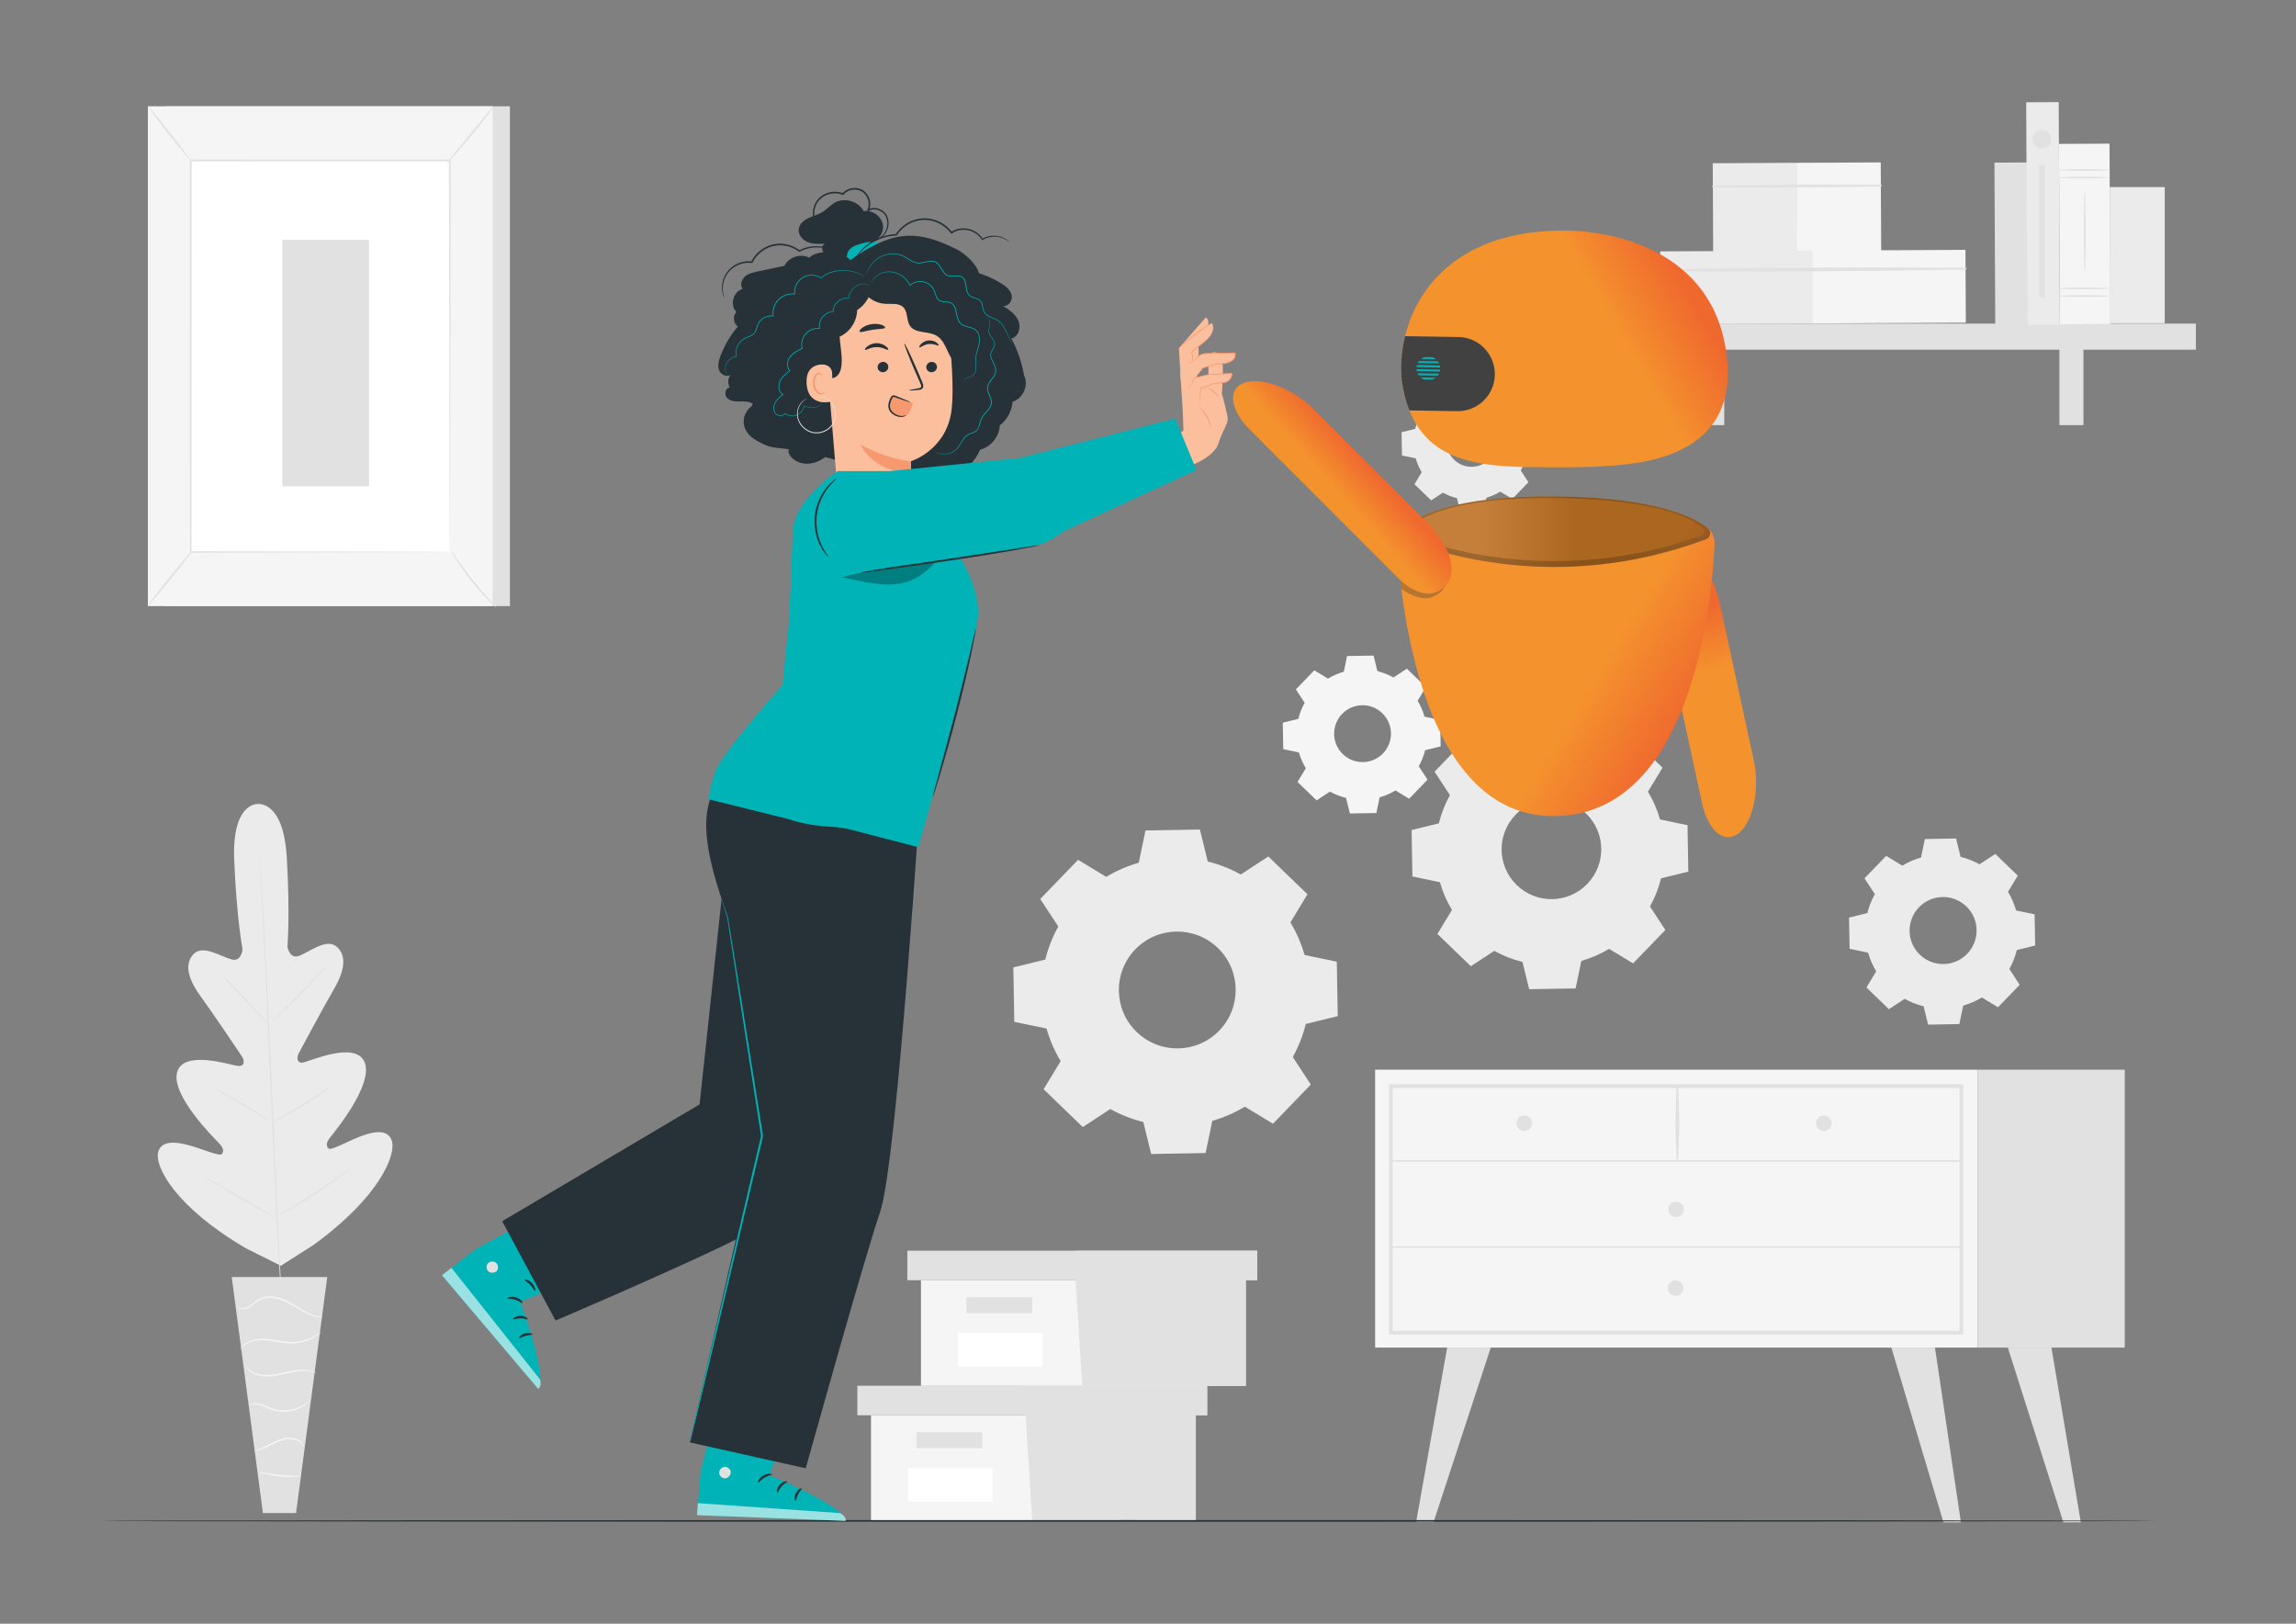 <svg xmlns="http://www.w3.org/2000/svg" xmlns:xlink="http://www.w3.org/1999/xlink" id="Layer_1" x="0px" y="0px" viewBox="0 0 841.89 595.28" xml:space="preserve"><rect x="0" y="0" width="841.89" height="595.28" fill="#808080" stroke="none"/><g>	<path fill="#EBEBEB" d="M94.492,294.771c0,0-9.484-0.683-8.611,20.593c0.873,21.276,3.044,32.608,3.044,32.608  s-0.279,4.717-3.933,3.792c-3.653-0.927-10.526-5.517-13.92-2.085c-3.521,3.559-2.269,9.018,2.4,15.448  c4.67,6.43,14.384,20.894,15.257,22.205c0.858,1.287,1.202,3.7-1.388,3.468c-2.59-0.232-20.072-6.156-22.387,2.307  c-2.314,8.463,13.638,24.239,15.349,25.997c1.711,1.758,1.803,2.868,1.109,3.932c-0.694,1.064-6.382-1.482-11.423-2.963  c-5.041-1.482-11.146-2.316-12.073,2.679c-0.926,4.995,6.1,19.612,32.413,34.975l12.66,6.32l11.981-7.642  c24.644-17.918,30.173-33.165,28.752-38.042c-1.422-4.877-7.413-3.436-12.28-1.458c-4.867,1.978-10.273,5.079-11.07,4.091  c-0.796-0.989-0.816-2.103,0.71-4.023c1.527-1.92,15.821-19.213,12.671-27.402c-3.149-8.19-19.95-0.546-22.504-0.056  c-2.554,0.49-2.453-1.946-1.729-3.312c0.738-1.392,8.956-16.755,12.96-23.619c4.003-6.866,4.702-12.422,0.843-15.612  c-3.721-3.075-10.1,2.18-13.642,3.467c-3.543,1.287-4.292-3.379-4.292-3.379s1.026-11.493-0.233-32.749  c-1.26-21.256-10.856-19.54-10.856-19.54"></path>	<path fill="#E0E1E0" d="M95.241,313.826c0,0,0.025,0.15,0.051,0.444c0.024,0.315,0.057,0.748,0.101,1.306  c0.079,1.171,0.194,2.86,0.34,5.024c0.291,4.364,0.664,10.681,1.095,18.488c0.868,15.614,1.882,37.194,2.923,61.03  c1.042,23.844,2.002,45.427,2.782,61.044c0.396,7.792,0.717,14.105,0.94,18.494c0.108,2.166,0.192,3.856,0.25,5.028  c0.023,0.559,0.04,0.994,0.053,1.309c0.009,0.295,0.002,0.447,0.002,0.447s-0.026-0.15-0.051-0.444  c-0.025-0.315-0.058-0.749-0.101-1.306c-0.079-1.171-0.194-2.86-0.341-5.023c-0.29-4.363-0.664-10.68-1.094-18.487  c-0.868-15.615-1.883-37.196-2.924-61.041c-1.041-23.836-2.001-45.416-2.781-61.033c-0.396-7.792-0.718-14.106-0.941-18.495  c-0.108-2.166-0.192-3.857-0.25-5.03c-0.022-0.558-0.04-0.992-0.053-1.308C95.233,313.978,95.241,313.826,95.241,313.826"></path>	<path fill="#E0E1E0" d="M80.427,356.488c0.023-0.024,0.303,0.21,0.788,0.655c0.486,0.443,1.17,1.104,2.007,1.929  c1.671,1.655,3.918,4.002,6.348,6.637c2.378,2.602,4.528,4.954,6.191,6.775c0.739,0.801,1.368,1.483,1.884,2.043  c0.447,0.481,0.683,0.759,0.66,0.783c-0.023,0.024-0.304-0.208-0.793-0.65c-0.485-0.444-1.17-1.106-1.999-1.941  c-1.654-1.671-3.87-4.046-6.299-6.681c-2.395-2.583-4.561-4.92-6.237-6.727c-0.744-0.798-1.377-1.477-1.896-2.034  C80.637,356.791,80.404,356.511,80.427,356.488"></path>	<path fill="#E0E1E0" d="M99.561,374.892c-0.095-0.094,4.534-4.942,10.339-10.827c5.807-5.887,10.59-10.582,10.685-10.487  c0.095,0.093-4.533,4.94-10.34,10.828C104.44,370.29,99.656,374.986,99.561,374.892"></path>	<path fill="#E0E1E0" d="M99.509,411.575c-0.015-0.03,0.3-0.228,0.882-0.561c0.677-0.38,1.503-0.844,2.476-1.39  c2.09-1.174,4.969-2.805,8.082-4.718c3.119-1.908,5.882-3.73,7.873-5.064c0.929-0.619,1.717-1.144,2.362-1.575  c0.561-0.368,0.88-0.559,0.9-0.532c0.02,0.027-0.263,0.27-0.79,0.686c-0.528,0.415-1.302,1.001-2.276,1.703  c-1.945,1.408-4.687,3.282-7.815,5.195c-3.123,1.919-6.039,3.508-8.173,4.607c-1.07,0.545-1.941,0.976-2.552,1.255  C99.868,411.463,99.524,411.605,99.509,411.575"></path>	<path fill="#E0E1E0" d="M78.538,398.737c0.017-0.029,0.328,0.119,0.875,0.411c0.548,0.292,1.332,0.728,2.295,1.276  c1.928,1.094,4.573,2.636,7.479,4.364c2.907,1.729,5.524,3.317,7.407,4.488c0.941,0.585,1.698,1.065,2.216,1.407  c0.518,0.342,0.796,0.544,0.779,0.573c-0.017,0.029-0.328-0.119-0.876-0.411c-0.547-0.292-1.331-0.727-2.295-1.275  c-1.926-1.095-4.572-2.637-7.479-4.365c-2.906-1.729-5.524-3.317-7.405-4.487c-0.942-0.585-1.699-1.066-2.217-1.408  C78.799,398.968,78.521,398.766,78.538,398.737"></path>	<path fill="#E0E1E0" d="M74.378,431.116c0.017-0.029,0.413,0.164,1.114,0.539c0.78,0.43,1.767,0.975,2.946,1.625  c2.477,1.39,5.882,3.34,9.628,5.52c3.747,2.18,7.124,4.176,9.558,5.642c1.147,0.704,2.109,1.294,2.868,1.759  c0.672,0.424,1.035,0.673,1.019,0.702c-0.017,0.029-0.413-0.164-1.114-0.539c-0.78-0.43-1.767-0.975-2.946-1.625  c-2.477-1.391-5.882-3.34-9.629-5.52c-3.746-2.18-7.124-4.177-9.556-5.643c-1.148-0.704-2.11-1.293-2.869-1.759  C74.725,431.392,74.361,431.145,74.378,431.116"></path>	<path fill="#E0E1E0" d="M100.968,446.342c-0.016-0.029,0.376-0.29,1.101-0.737c0.805-0.491,1.838-1.119,3.077-1.874  c2.596-1.582,6.176-3.779,10.06-6.314c3.89-2.529,7.351-4.909,9.846-6.647c1.191-0.827,2.185-1.517,2.959-2.055  c0.701-0.482,1.099-0.736,1.119-0.709c0.02,0.026-0.34,0.332-1.007,0.86c-0.668,0.529-1.646,1.278-2.871,2.182  c-2.447,1.812-5.884,4.241-9.781,6.775c-3.892,2.54-7.507,4.695-10.151,6.204c-1.325,0.751-2.403,1.347-3.157,1.742  C101.409,446.166,100.985,446.371,100.968,446.342"></path>	<polygon fill="#E0E1E0" points="119.993,468.189 84.972,468.189 96.403,554.712 108.563,554.712  "></polygon>	<path fill="#F5F5F6" d="M86.79,478.824c-0.013,0.009,0.039,0.122,0.187,0.308c0.149,0.184,0.424,0.423,0.845,0.605  c0.83,0.361,2.289,0.39,3.698-0.455c1.415-0.78,2.646-2.312,4.541-2.989c1.88-0.718,4.208-0.589,6.44,0.128  c2.259,0.699,4.22,1.841,5.997,2.905c1.781,1.06,3.413,2.005,4.876,2.617c1.454,0.635,2.72,0.927,3.597,1.04  c0.44,0.058,0.782,0.075,1.016,0.068c0.233,0,0.355-0.01,0.356-0.029c0.019-0.115-1.982-0.097-4.804-1.448  c-1.414-0.646-3.002-1.613-4.77-2.699c-1.757-1.086-3.767-2.279-6.098-3c-2.304-0.741-4.781-0.876-6.797-0.074  c-1.007,0.384-1.853,0.986-2.558,1.583c-0.715,0.591-1.356,1.148-2.005,1.553c-1.281,0.827-2.626,0.862-3.411,0.592  C87.094,479.248,86.835,478.776,86.79,478.824"></path>	<path fill="#F5F5F6" d="M88.068,494.76c0.047,0.029,0.277-0.356,0.825-0.928c0.557-0.555,1.47-1.282,2.797-1.774  c1.314-0.505,3.002-0.804,4.87-0.734c1.876,0.065,3.92,0.477,6.094,0.831c2.17,0.364,4.32,0.527,6.24,0.258  c1.919-0.246,3.587-0.799,4.909-1.402c1.326-0.605,2.307-1.266,2.952-1.755c0.646-0.49,0.955-0.819,0.936-0.841  c-0.066-0.095-1.419,1.116-4.049,2.226c-1.313,0.542-2.947,1.039-4.811,1.249c-1.865,0.232-3.93,0.061-6.087-0.3  c-2.155-0.35-4.232-0.754-6.168-0.792c-1.938-0.043-3.685,0.31-5.037,0.885c-1.365,0.562-2.287,1.378-2.81,1.999  c-0.253,0.324-0.436,0.582-0.53,0.777C88.096,494.648,88.051,494.75,88.068,494.76"></path>	<path fill="#F5F5F6" d="M116.026,503.291c0.013-0.026-0.311-0.245-0.965-0.501c-0.652-0.258-1.647-0.522-2.902-0.623  c-1.254-0.099-2.758-0.018-4.388,0.251c-1.633,0.265-3.384,0.716-5.223,1.106c-1.836,0.388-3.609,0.648-5.215,0.589  c-1.605-0.056-3.032-0.406-4.14-0.895c-2.253-0.989-3.056-2.429-3.141-2.338c-0.022,0.013,0.138,0.374,0.593,0.914  c0.451,0.539,1.239,1.228,2.378,1.79c1.136,0.559,2.616,0.968,4.287,1.055c1.674,0.091,3.497-0.164,5.356-0.556  c1.859-0.395,3.597-0.858,5.194-1.146c1.597-0.293,3.056-0.412,4.276-0.366C114.593,502.652,115.991,503.396,116.026,503.291"></path>	<path fill="#F5F5F6" d="M91.162,515.291c0.017,0.092,1.25-0.78,3.4-0.343c1.054,0.19,2.232,0.724,3.558,1.326  c1.319,0.615,2.91,1.142,4.617,1.272c3.441,0.331,6.501-0.78,8.378-1.941c0.961-0.57,1.631-1.184,2.085-1.603  c0.425-0.454,0.645-0.715,0.616-0.742c-0.076-0.084-0.997,0.951-2.904,1.996c-1.875,1.037-4.829,2.039-8.124,1.722  c-3.315-0.189-5.86-2.167-8.159-2.429c-1.121-0.167-2.057-0.007-2.642,0.229C91.395,515.009,91.145,515.27,91.162,515.291"></path>	<path fill="#F5F5F6" d="M93.113,531.898c0,0.065,1.174,0.058,2.92-0.58c1.76-0.588,3.938-1.938,6.484-2.949  c1.276-0.487,2.556-0.786,3.721-0.78c1.165,0.006,2.205,0.29,2.992,0.683c1.609,0.801,2.074,1.939,2.163,1.867  c0.026-0.011-0.046-0.297-0.332-0.738c-0.283-0.44-0.819-1.013-1.641-1.485c-0.819-0.469-1.922-0.817-3.174-0.853  c-1.257-0.037-2.61,0.268-3.933,0.772c-2.637,1.051-4.746,2.44-6.428,3.106C94.224,531.658,93.099,531.806,93.113,531.898"></path>	<path fill="#F5F5F6" d="M94.83,539.625c-0.019,0.071,0.82,0.374,2.217,0.72c1.396,0.347,3.356,0.717,5.543,0.934  c2.189,0.214,4.182,0.231,5.619,0.162c1.438-0.067,2.32-0.2,2.315-0.274c-0.008-0.172-3.548-0.021-7.878-0.457  C98.316,540.295,94.872,539.457,94.83,539.625"></path>			<rect x="731.486" y="59.317" transform="matrix(1 -0.005 0.005 1 -0.467 3.959)" fill="#E0E1E0" width="11.923" height="59.33"></rect>			<rect x="628.12" y="59.523" transform="matrix(1 -0.005 0.005 1 -0.399 3.46)" fill="#EBEBEB" width="30.877" height="32.754"></rect>			<rect x="658.85" y="59.359" transform="matrix(1 -0.005 0.005 1 -0.398 3.627)" fill="#F5F5F6" width="30.877" height="32.754"></rect>	<path fill="#E0E1E0" d="M628.08,68.652c20.52,0.169,41.09,0.05,61.608-0.284c0.422-0.006,0.419-0.653-0.004-0.655  c-20.52-0.114-41.09-0.013-61.606,0.377C627.716,68.096,627.719,68.649,628.08,68.652"></path>			<rect x="608.853" y="91.798" transform="matrix(1 -0.005 0.005 1 -0.553 3.408)" fill="#EBEBEB" width="56.097" height="26.692"></rect>			<rect x="664.684" y="91.5" transform="matrix(1 -0.005 0.005 1 -0.551 3.706)" fill="#F5F5F6" width="56.099" height="26.691"></rect>	<path fill="#E0E1E0" d="M608.821,99.372c37.267,0.422,74.665,0.043,111.93-0.553c0.422-0.007,0.42-0.654-0.003-0.656  c-37.27-0.197-74.669-0.175-111.93,0.647C608.457,98.817,608.459,99.368,608.821,99.372"></path>	<rect x="587.842" y="118.64" fill="#E0E1E0" width="217.34" height="9.563"></rect>	<rect x="623.425" y="123.238" fill="#E0E1E0" width="8.823" height="32.629"></rect>	<rect x="755.133" y="123.238" fill="#E0E1E0" width="8.823" height="32.629"></rect>			<rect x="743.18" y="37.193" transform="matrix(1 -0.005 0.005 1 -0.408 4.024)" fill="#EBEBEB" width="11.923" height="81.599"></rect>			<rect x="755.165" y="52.401" transform="matrix(1 -0.005 0.005 1 -0.45 4.128)" fill="#F5F5F6" width="18.527" height="66.128"></rect>	<path fill="#E0E1E0" d="M773.39,65.091c0,0.177-4.148,0.321-9.263,0.321c-5.117,0-9.264-0.144-9.264-0.321s4.147-0.321,9.264-0.321  C769.242,64.77,773.39,64.914,773.39,65.091"></path>	<path fill="#E0E1E0" d="M773.39,62.314c0,0.177-4.148,0.32-9.263,0.32c-5.117,0-9.264-0.143-9.264-0.32s4.147-0.322,9.264-0.322  C769.242,61.992,773.39,62.137,773.39,62.314"></path>	<path fill="#E0E1E0" d="M773.39,108.529c0,0.177-4.148,0.321-9.263,0.321c-5.117,0-9.264-0.144-9.264-0.321  c0-0.177,4.147-0.321,9.264-0.321C769.242,108.208,773.39,108.352,773.39,108.529"></path>	<path fill="#E0E1E0" d="M773.39,105.751c0,0.177-4.148,0.321-9.263,0.321c-5.117,0-9.264-0.144-9.264-0.321  s4.147-0.321,9.264-0.321C769.242,105.43,773.39,105.574,773.39,105.751"></path>	<path fill="#E0E1E0" d="M764.425,99.69c-0.177,0-0.321-6.672-0.321-14.899c0-8.231,0.144-14.901,0.321-14.901  s0.321,6.67,0.321,14.901C764.746,93.018,764.602,99.69,764.425,99.69"></path>	<rect x="773.59" y="68.59" fill="#EBEBEB" width="20.167" height="49.912"></rect>	<path fill="#E0E1E0" d="M752.174,51.094c0,1.893-1.534,3.427-3.427,3.427c-1.892,0-3.427-1.534-3.427-3.427  s1.535-3.427,3.427-3.427C750.64,47.667,752.174,49.201,752.174,51.094"></path>	<rect x="747.689" y="60.52" fill="#E0E1E0" width="2.118" height="48.541"></rect>	<rect x="60.553" y="38.964" fill="#E0E1E0" width="126.423" height="183.245"></rect>	<rect x="54.22" y="38.964" fill="#F5F5F6" width="126.423" height="183.245"></rect>	<rect x="69.927" y="58.81" fill="#FFFFFF" width="95.009" height="143.552"></rect>	<path fill="#E0E1E0" d="M164.936,202.362c0,0-0.013-0.243-0.02-0.702c-0.003-0.474-0.009-1.15-0.018-2.035  c-0.009-1.805-0.021-4.446-0.037-7.874c-0.02-6.88-0.05-16.906-0.086-29.571c-0.037-25.314-0.091-61.158-0.155-103.37l0.316,0.316  c-29.027,0.008-61.191,0.018-94.998,0.028h-0.011l0.344-0.344c-0.026,54.154-0.051,104.084-0.07,143.552l-0.274-0.274  c28.934,0.06,52.65,0.11,69.153,0.144c8.256,0.03,14.704,0.054,19.106,0.07c2.189,0.013,3.866,0.023,5.016,0.031  C164.338,202.342,164.936,202.362,164.936,202.362s-0.559,0.02-1.677,0.03c-1.138,0.007-2.798,0.017-4.964,0.031  c-4.388,0.015-10.815,0.039-19.045,0.069c-16.543,0.035-40.318,0.084-69.323,0.144h-0.274v-0.274  c-0.019-39.468-0.044-89.398-0.07-143.552v-0.343h0.344h0.011c33.807,0.009,65.971,0.019,94.998,0.028h0.316l-0.002,0.315  c-0.062,42.297-0.116,78.213-0.155,103.577c-0.036,12.634-0.065,22.636-0.084,29.499c-0.016,3.402-0.029,6.021-0.038,7.811  c-0.009,0.87-0.014,1.534-0.018,2C164.948,202.144,164.936,202.362,164.936,202.362"></path>	<path fill="#E0E1E0" d="M180.998,38.964c0.073,0.057-0.785,1.31-2.253,3.274c-1.469,1.964-3.554,4.635-5.932,7.524  c-2.381,2.889-4.603,5.447-6.249,7.264c-1.646,1.818-2.711,2.9-2.782,2.839c-0.072-0.064,0.863-1.258,2.413-3.156  c1.694-2.056,3.781-4.586,6.087-7.384c2.304-2.799,4.387-5.331,6.081-7.388C179.928,40.052,180.921,38.905,180.998,38.964"></path>	<path fill="#FFFFFF" d="M165.42,201.9c4.718,7.503,10.289,14.471,16.57,20.725"></path>	<path fill="#E0E1E0" d="M181.991,222.625c-0.062,0.062-1.19-0.916-2.889-2.629c-1.699-1.711-3.95-4.175-6.251-7.05  c-2.299-2.879-4.207-5.616-5.503-7.65c-1.297-2.034-2.003-3.35-1.928-3.396c0.086-0.054,0.937,1.169,2.331,3.123  c1.393,1.957,3.352,4.632,5.637,7.493c2.288,2.859,4.467,5.357,6.068,7.148C181.057,221.453,182.062,222.553,181.991,222.625"></path>	<path fill="#FFFFFF" d="M54.201,222.064c5.52-6.811,11.04-13.621,16.56-20.431"></path>	<path fill="#E0E1E0" d="M70.76,201.633c0.147,0.12-3.44,4.791-8.012,10.432c-4.574,5.643-8.4,10.119-8.548,9.999  c-0.147-0.119,3.44-4.789,8.014-10.432C66.785,205.99,70.614,201.513,70.76,201.633"></path>	<path fill="#E0E1E0" d="M54.219,38.964c0.149-0.118,3.748,4.185,8.038,9.608c4.291,5.426,7.648,9.918,7.499,10.036  c-0.149,0.118-3.747-4.184-8.038-9.609C57.428,43.575,54.071,39.082,54.219,38.964"></path>	<rect x="103.522" y="87.958" fill="#E0E1E0" width="31.813" height="90.325"></rect>	<rect x="504.226" y="392.164" fill="#F5F5F6" width="220.915" height="101.883"></rect>	<path fill="#E0E1E0" d="M719.883,489.245h-210.6v-91.721h210.6V489.245z M510.657,487.871h207.852v-88.972H510.657V487.871z"></path>	<rect x="725.141" y="392.164" fill="#E0E1E0" width="53.969" height="101.883"></rect>	<path fill="#E0E1E0" d="M509.97,425.91h209.226c0.357,0,0.357-0.554,0-0.554h-70.999H536.021H509.97  C509.614,425.356,509.613,425.91,509.97,425.91"></path>	<path fill="#E0E1E0" d="M615.266,425.632c0.627-9.044,0.56-18.623,0.071-27.675c-0.019-0.362-0.544-0.363-0.563,0  c-0.488,9.052-0.556,18.631,0.072,27.675C614.864,425.903,615.247,425.903,615.266,425.632"></path>	<path fill="#E0E1E0" d="M671.582,411.795c0,1.574-1.275,2.851-2.85,2.851c-1.575,0-2.85-1.277-2.85-2.851  c0-1.574,1.275-2.85,2.85-2.85C670.307,408.945,671.582,410.221,671.582,411.795"></path>	<path fill="#E0E1E0" d="M561.78,411.795c0,1.574-1.276,2.851-2.85,2.851c-1.575,0-2.851-1.277-2.851-2.851  c0-1.574,1.276-2.85,2.851-2.85C560.504,408.945,561.78,410.221,561.78,411.795"></path>	<path fill="#E0E1E0" d="M617.433,443.385c0,1.574-1.276,2.851-2.851,2.851c-1.574,0-2.85-1.277-2.85-2.851s1.276-2.85,2.85-2.85  C616.157,440.535,617.433,441.811,617.433,443.385"></path>	<polygon fill="#E0E1E0" points="530.639,494.047 519.265,558.011 525.662,558.011 546.633,494.047  "></polygon>	<polygon fill="#E0E1E0" points="709.511,494.047 719.023,558.122 712.625,558.122 693.517,494.047  "></polygon>	<polygon fill="#E0E1E0" points="752.218,494.047 762.994,558.122 756.597,558.122 736.224,494.047  "></polygon>	<path fill="#E0E1E0" d="M617.242,472.219c0,1.574-1.276,2.85-2.85,2.85c-1.574,0-2.851-1.276-2.851-2.85s1.277-2.851,2.851-2.851  C615.966,469.368,617.242,470.645,617.242,472.219"></path>	<path fill="#E0E1E0" d="M509.97,457.46h209.226c0.357,0,0.357-0.555,0-0.555h-70.999H536.021H509.97  C509.614,456.905,509.613,457.46,509.97,457.46"></path>	<rect x="319.371" y="518.857" fill="#F5F5F6" width="119.105" height="38.73"></rect>	<polyline fill="#E0E1E0" points="314.373,508.029 314.373,518.857 442.641,518.857 442.641,508.029 376.008,508.029  "></polyline>	<polyline fill="#E0E1E0" points="378.507,557.587 438.476,557.587 438.476,518.857 442.641,518.857 442.641,508.029   376.008,508.029 376.008,517.855  "></polyline>	<rect x="336.028" y="525.103" fill="#E0E1E0" width="24.154" height="5.83"></rect>	<rect x="332.92" y="538.222" fill="#FFFFFF" width="31.015" height="12.311"></rect>	<rect x="337.695" y="469.351" fill="#F5F5F6" width="119.105" height="38.73"></rect>	<polyline fill="#E0E1E0" points="332.697,458.523 332.697,469.351 460.965,469.351 460.965,458.523 394.332,458.523  "></polyline>	<polyline fill="#E0E1E0" points="396.831,508.081 456.8,508.081 456.8,469.351 460.965,469.351 460.965,458.523 394.332,458.523   394.332,468.35  "></polyline>	<rect x="354.353" y="475.596" fill="#E0E1E0" width="24.154" height="5.83"></rect>	<rect x="351.244" y="488.715" fill="#FFFFFF" width="31.016" height="12.311"></rect>	<path fill="#EBEBEB" d="M697.541,317.36c2.164-1.308,4.47-2.3,6.847-2.976l1.41-6.778l11.452-0.201l1.648,6.724  c2.4,0.591,4.74,1.502,6.95,2.734l5.788-3.794l8.239,7.956l-3.587,5.916c1.308,2.166,2.301,4.472,2.976,6.849l6.777,1.411  l0.202,11.452l-6.725,1.649c-0.591,2.399-1.502,4.737-2.734,6.947l3.795,5.789l-7.956,8.24l-5.916-3.588  c-2.166,1.309-4.473,2.301-6.85,2.976l-1.411,6.778l-11.451,0.201l-1.649-6.724c-2.4-0.592-4.739-1.504-6.948-2.734l-5.789,3.794  l-8.239-7.956l3.587-5.917c-1.309-2.166-2.3-4.471-2.975-6.848l-6.778-1.411l-0.202-11.452l6.725-1.649  c0.591-2.399,1.503-4.738,2.734-6.948l-3.795-5.788l7.955-8.24 M703.645,332.616c-4.713,4.882-4.577,12.661,0.305,17.374  c4.882,4.713,12.661,4.576,17.373-0.306c4.713-4.881,4.577-12.66-0.305-17.374C716.136,327.597,708.357,327.734,703.645,332.616"></path>	<path fill="#EBEBEB" d="M405.625,321.473c3.775-2.282,7.793-4.011,11.937-5.188l2.459-11.816l19.963-0.35l2.873,11.722  c4.182,1.03,8.26,2.618,12.113,4.764l10.089-6.614l14.362,13.869l-6.252,10.313c2.282,3.777,4.011,7.796,5.186,11.94l11.815,2.46  l0.351,19.961l-11.721,2.875c-1.031,4.182-2.618,8.258-4.764,12.111l6.61,10.089l-13.866,14.364l-10.314-6.254  c-3.775,2.282-7.795,4.011-11.938,5.188l-2.46,11.816l-19.963,0.35l-2.872-11.722c-4.183-1.032-8.26-2.619-12.112-4.765  l-10.089,6.614l-14.364-13.868l6.253-10.315c-2.28-3.776-4.011-7.794-5.189-11.939l-11.813-2.459l-0.351-19.962l11.721-2.873  c1.032-4.184,2.62-8.259,4.766-12.113l-6.613-10.089l13.867-14.364 M416.267,348.066c-8.217,8.51-7.979,22.069,0.531,30.286  c8.511,8.215,22.071,7.977,30.286-0.534c8.216-8.509,7.978-22.068-0.532-30.284C438.041,339.318,424.483,339.557,416.267,348.066"></path>	<path fill="#F5F5F6" d="M486.943,248.793c1.836-1.11,3.792-1.952,5.808-2.525l1.197-5.749l9.714-0.171l1.398,5.703  c2.036,0.502,4.019,1.274,5.894,2.32l4.909-3.219l6.99,6.749l-3.043,5.019c1.11,1.837,1.952,3.792,2.524,5.81l5.749,1.196  l0.171,9.714l-5.704,1.398c-0.502,2.035-1.274,4.019-2.32,5.894l3.218,4.909l-6.746,6.99l-5.019-3.043  c-1.838,1.11-3.794,1.951-5.81,2.524l-1.197,5.75l-9.714,0.17l-1.398-5.704c-2.035-0.502-4.019-1.274-5.894-2.319l-4.909,3.218  l-6.99-6.748l3.043-5.019c-1.11-1.837-1.951-3.792-2.525-5.809l-5.748-1.197l-0.17-9.713l5.702-1.399  c0.503-2.036,1.275-4.019,2.319-5.894l-3.217-4.91l6.748-6.989 M492.121,261.733c-4,4.142-3.882,10.739,0.259,14.737  c4.141,3.998,10.739,3.882,14.737-0.259c3.997-4.141,3.881-10.739-0.259-14.737C502.717,257.476,496.119,257.592,492.121,261.733"></path>	<path fill="#EBEBEB" d="M546.652,275.992c3.219-1.944,6.646-3.419,10.182-4.425l2.098-10.078l17.029-0.299l2.452,9.998  c3.567,0.879,7.046,2.234,10.332,4.065l8.607-5.641l12.253,11.83l-5.335,8.798c1.946,3.221,3.421,6.65,4.425,10.186l10.078,2.097  l0.3,17.029l-10,2.451c-0.878,3.569-2.232,7.045-4.064,10.332l5.641,8.607l-11.829,12.254l-8.8-5.336  c-3.219,1.946-6.648,3.421-10.183,4.425l-2.099,10.08l-17.028,0.298l-2.452-9.999c-3.568-0.88-7.045-2.234-10.332-4.065  l-8.606,5.642l-12.253-11.831l5.334-8.798c-1.945-3.22-3.422-6.648-4.425-10.184l-10.079-2.098l-0.298-17.028l9.998-2.453  c0.879-3.567,2.234-7.045,4.065-10.332l-5.642-8.606l11.831-12.253 M555.73,298.679c-7.009,7.26-6.807,18.827,0.454,25.835  c7.259,7.009,18.825,6.805,25.834-0.454c7.009-7.26,6.805-18.827-0.454-25.835C574.305,291.216,562.739,291.42,555.73,298.679"></path>	<path fill="#EBEBEB" d="M528.445,144.313c1.61-0.972,3.325-1.71,5.091-2.212l1.05-5.04l8.514-0.149l1.225,4.999  c1.784,0.439,3.524,1.117,5.168,2.033l4.302-2.821l6.126,5.915l-2.667,4.399c0.973,1.61,1.711,3.325,2.214,5.093l5.038,1.048  l0.149,8.515l-4.999,1.226c-0.44,1.783-1.116,3.522-2.032,5.165l2.821,4.304l-5.916,6.127l-4.399-2.668  c-1.61,0.973-3.324,1.71-5.092,2.212l-1.049,5.04l-8.514,0.149l-1.226-4.999c-1.784-0.44-3.522-1.117-5.165-2.033l-4.305,2.821  l-6.125-5.915l2.666-4.399c-0.973-1.611-1.711-3.324-2.211-5.092l-5.041-1.049l-0.148-8.514l4.998-1.227  c0.441-1.783,1.118-3.522,2.034-5.165l-2.822-4.304l5.915-6.126 M532.984,155.656c-3.504,3.63-3.403,9.414,0.227,12.918  c3.63,3.504,9.413,3.402,12.918-0.228c3.503-3.629,3.402-9.413-0.227-12.917C542.272,151.925,536.488,152.027,532.984,155.656"></path>	<path fill="#263238" d="M790.519,557.587c0,0.172-168.76,0.312-376.889,0.312c-208.198,0-376.922-0.14-376.922-0.312  c0-0.172,168.724-0.312,376.922-0.312C621.759,557.275,790.519,557.416,790.519,557.587"></path>	<path fill="#FBBF9E" d="M435.271,170.793c0.004,0.722,10.325-3.126,11.613-8.541c0.557-2.347,3.118-6.564,3.282-8.26  c0.164-1.695-2.134-9.627-2.134-9.627s1.039-11.705-0.327-13.675c-1.368-1.969-2.791-1.805-3.83-0.984  c-1.039,0.82-0.711,3.993-0.766,7.494c-0.054,3.5-0.382,4.43-0.382,4.43l-5.415-5.087l-3.666,13.183l0.302,8.041l-3.646,2.899"></path>	<path fill="#FBBF9E" d="M452.863,129.407l-11.665,0.318l-1.449,0.565l-7.014,5.753l0.925,14.038l4.357-11.183l3.023-3.977  l4.984-1.537C446.024,133.384,453.711,133.861,452.863,129.407"></path>	<path fill="#FBBF9E" d="M439.482,130.394v-3.418c0,0,7.336-4.461,4.845-8.544l-1.449,0.939c0,0,0.832-1.84-0.715-3.007  l-9.872,11.253v0.518l0.773,11.99"></path>	<path fill="#F7996E" d="M437.252,132.43c-0.035-0.004-0.018-0.361-0.041-0.968c-0.034-0.596-0.073-1.482-0.476-2.369l-0.052-0.114  l0.105-0.075c0.489-0.346,1.017-0.775,1.566-1.215c1.124-0.911,2.141-1.735,2.996-2.427c0.771-0.617,1.248-0.997,1.278-0.965  c0.031,0.033-0.396,0.475-1.131,1.137c-0.734,0.663-1.767,1.556-2.942,2.505c-0.553,0.443-1.08,0.862-1.603,1.215l0.053-0.189  c0.417,0.984,0.403,1.887,0.389,2.498C437.365,132.08,437.284,132.434,437.252,132.43"></path>	<path fill="#F7996E" d="M444.034,156.752c-0.104,0.029-0.495-1.894-1.674-3.957c-1.171-2.068-2.624-3.386-2.545-3.461  c0.026-0.029,0.418,0.265,0.971,0.831c0.553,0.564,1.252,1.419,1.852,2.472c0.599,1.054,0.976,2.092,1.179,2.855  C444.02,156.256,444.072,156.744,444.034,156.752"></path>	<path fill="#F7996E" d="M447.055,145.537c-0.066,0.064-0.902-0.712-1.978-1.611c-1.073-0.901-1.983-1.589-1.932-1.666  c0.047-0.071,1.049,0.506,2.139,1.42C446.374,144.592,447.117,145.478,447.055,145.537"></path>	<path fill="#F7996E" d="M435.621,133.814c-0.007-0.008,0.085-0.101,0.267-0.269c0.21-0.188,0.477-0.427,0.807-0.723  c0.364-0.32,0.796-0.697,1.291-1.131c0.254-0.22,0.524-0.455,0.809-0.703c0.286-0.243,0.583-0.525,0.948-0.76  c0.719-0.472,1.654-0.796,2.672-0.8c0.994-0.019,2.054-0.039,3.169-0.061c2.238-0.037,4.693-0.077,7.276-0.12l0.142-0.002  l0.018,0.132c0.017,0.118,0.034,0.245,0.051,0.372c0.092,0.828-0.198,1.713-0.804,2.269c-0.595,0.56-1.333,0.873-2.05,1.086  c-1.452,0.408-2.88,0.474-4.202,0.422l0.05-0.006c-1.891,0.569-3.575,1.077-4.994,1.504l0.054-0.037  c-0.942,1.205-1.705,2.181-2.258,2.89c-0.253,0.313-0.457,0.567-0.619,0.768c-0.144,0.172-0.223,0.259-0.231,0.253  c-0.008-0.006,0.055-0.106,0.183-0.291c0.15-0.209,0.339-0.474,0.573-0.801c0.535-0.723,1.271-1.72,2.18-2.95l0.02-0.027  l0.035-0.011c1.413-0.446,3.09-0.975,4.973-1.57l0.022-0.007l0.029,0.001c1.284,0.039,2.704-0.037,4.097-0.437  c0.69-0.206,1.383-0.511,1.915-1.015c0.539-0.503,0.786-1.254,0.707-2.012c-0.015-0.116-0.031-0.233-0.046-0.34l0.16,0.13  c-2.583,0.033-5.039,0.064-7.277,0.093c-2.215,0.092-4.326-0.254-5.723,0.756c-0.349,0.216-0.643,0.483-0.939,0.726  c-0.291,0.241-0.566,0.469-0.826,0.684c-0.508,0.418-0.951,0.781-1.325,1.089c-0.346,0.277-0.626,0.502-0.845,0.678  C435.734,133.747,435.628,133.822,435.621,133.814"></path>	<path fill="#F7996E" d="M432.291,128.135c-0.016,0.004-0.028-0.24,0.171-0.598c0.191-0.357,0.556-0.812,1.054-1.319  c0.998-1.018,2.521-2.253,4.264-3.526c1.745-1.273,3.374-2.351,4.568-3.108c0.597-0.378,1.086-0.675,1.428-0.873  c0.343-0.199,0.539-0.297,0.551-0.279c0.011,0.019-0.161,0.154-0.483,0.384c-0.383,0.267-0.84,0.586-1.371,0.957  c-1.16,0.804-2.765,1.91-4.504,3.177c-1.736,1.269-3.271,2.469-4.294,3.43c-0.511,0.479-0.891,0.9-1.106,1.222  C432.348,127.921,432.321,128.138,432.291,128.135"></path>	<path fill="#FBBF9E" d="M439.82,148.617l0.418-6.195l5.076-1.851l3.412-0.341c1.668-0.167,2.985-1.562,2.96-3.238  c0-0.02-0.001-0.04-0.001-0.061l-8.365,0.348l-5.197,1.273l-2.969,5.033v6.154"></path>	<path fill="#FBBF9E" d="M439.82,148.617l0.418-6.195l5.076-1.851l3.412-0.341c1.668-0.167,2.985-1.562,2.96-3.238  c0-0.02-0.001-0.04-0.001-0.061l-8.365,0.348l-5.197,1.273l-2.969,5.033"></path>	<path fill="#F7996E" d="M435.154,143.585c-0.01-0.006,0.051-0.13,0.177-0.364c0.144-0.261,0.332-0.596,0.562-1.013  c0.522-0.908,1.245-2.166,2.132-3.714l0.024-0.04l0.047-0.013c1.49-0.373,3.248-0.815,5.188-1.302l0.014-0.003l0.015-0.001  c2.516-0.109,5.36-0.233,8.364-0.363l0.161-0.007l0.006,0.163c0.003,0.055,0,0.118-0.002,0.181  c-0.011,1.558-1.227,2.883-2.615,3.19c-0.352,0.088-0.695,0.103-1.022,0.139c-0.331,0.032-0.659,0.064-0.983,0.095  c-0.648,0.063-1.28,0.124-1.893,0.184l0.034-0.008c-1.89,0.677-3.6,1.291-5.084,1.823l0.075-0.102  c-0.149,1.883-0.27,3.42-0.358,4.529c-0.047,0.507-0.085,0.915-0.114,1.23c-0.03,0.282-0.051,0.429-0.062,0.428  c-0.012-0.001-0.013-0.15-0.005-0.432c0.014-0.316,0.031-0.726,0.052-1.235c0.062-1.111,0.149-2.65,0.254-4.535l0.004-0.075  l0.072-0.027c1.479-0.549,3.184-1.181,5.066-1.879l0.016-0.006l0.02-0.002c0.614-0.064,1.245-0.129,1.893-0.196  c0.323-0.033,0.651-0.066,0.982-0.101c0.334-0.036,0.669-0.054,0.978-0.135c1.264-0.284,2.361-1.491,2.369-2.892  c0.002-0.056,0.005-0.112,0.003-0.166l0.167,0.156c-3.006,0.119-5.85,0.232-8.366,0.332l0.029-0.004  c-1.946,0.464-3.71,0.886-5.204,1.242l0.071-0.052c-0.925,1.525-1.677,2.766-2.22,3.662c-0.253,0.404-0.456,0.73-0.615,0.982  C435.243,143.477,435.163,143.59,435.154,143.585"></path>	<path fill="#263238" d="M323.777,82.79c-0.285-3.324-3.814-5.981-7.087-5.335c-1.858-3.644-6.938-5.194-10.515-3.209  c-1.701,0.944-2.986,2.503-4.647,3.516c-1.596,0.973-3.463,1.397-5.148,2.205c-1.686,0.808-3.299,2.204-3.511,4.061  c-0.236,2.064,1.407,3.97,3.336,4.74c1.929,0.771,4.08,0.669,6.155,0.555c-0.907,0.522-1.104,1.838-0.638,2.774  c0.466,0.937,1.416,1.538,2.387,1.926c3.224,1.288,7.158,0.561,9.71-1.793l3.881-2.977  C321.035,89.332,324.062,86.114,323.777,82.79"></path>	<path fill="#00B3B6" d="M314.079,95.767c-0.715,0.709-1.998,0.634-2.738-0.05c-0.74-0.684-0.948-1.827-0.659-2.793  c0.289-0.966,1.01-1.759,1.855-2.31c0.844-0.552,1.81-0.884,2.776-1.172c1.492-0.442,3.021-0.791,4.575-0.867  c0.552-0.027,1.121-0.015,1.63,0.198c0.509,0.214,0.947,0.673,0.992,1.223c0.064,0.773-0.614,1.384-1.238,1.846  c-2.327,1.718-4.811,3.225-7.41,4.499"></path>	<path fill="#263238" d="M311.807,95.371c-3.68-4.107-12.84-3.559-15.029-0.889c-3.167-1.674-7.585-0.24-9.165,2.975  c-3.252,0.687-6.503,1.374-9.755,2.061c-1.663,0.352-3.405,0.741-4.689,1.854c-1.285,1.114-1.898,3.201-0.855,4.543  c-3.435,0.868-4.818,5.967-2.288,8.451c-1.412,1.463-1.153,4.175,0.51,5.345c-2.711,3.204-4.869,6.875-6.351,10.802  c-0.621,1.643-1.122,3.477-0.523,5.129c0.599,1.651,2.758,2.801,4.189,1.783c-0.982,1.325-1.08,3.246-0.237,4.664  c-1.647,0.029-2.156,2.573-1.032,3.778c1.123,1.205,2.962,1.344,4.609,1.317c1.648-0.026,3.434-0.099,4.78,0.851  c-0.062,0.492-0.259,0.814-0.544,1.042c-2.847,2.28-3.677,6.237-1.577,9.219c0.195,0.276,0.376,0.532,0.536,0.761  c0.944,1.361,3.298,2.619,4.762,3.396c3.713,1.968,5.934,1.617,10.089,2.247c-1.154,2.674,5.559,8.664,13.332,2.879  c15.395,4.252,26.502,5.905,42.474,6.06c2.278,0.023,5.02-0.267,6.045-2.303c1.844,0.503,3.845-0.341,5.219-1.669  c1.375-1.329,2.246-3.08,3.089-4.795c3.954-1.03,7.021-4.814,7.209-8.896c2.69-2.068,4.439-5.311,4.691-8.694  c3.845-1.142,5.995-6.105,4.198-9.691c-0.792-4.708-2.369-9.283-4.646-13.48c2.618-0.546,3.625-4.062,2.569-6.518  c-1.057-2.455-3.423-4.046-5.668-5.497c1.949,0.534,3.669-1.908,3.218-3.878c-0.453-1.97-2.212-3.339-3.937-4.392  c-2.529-1.542-5.245-2.777-8.07-3.668c-0.905-3.446-5.272-7.392-8.482-8.938C337.534,84.983,328.444,83.363,311.807,95.371"></path>	<path fill="#FBBF9E" d="M301.806,116.204c-0.178-2.729-0.631-5.434,2.073-5.844l27.603-8.322c8.9-1.351,15.345,9.391,16.317,18.34  c1.079,9.943,2.006,22.124,1.161,29.617c-1.698,15.068-14.975,19.114-14.975,19.114c-0.002-0.019,0.344,9.139,0.344,9.139  c-1.148,7.032-2.924,14.942-5.778,17.757c-9.766-1.824-21.807-20.541-21.807-20.541"></path>	<path fill="#263238" d="M333.349,143.119c-0.015-0.116,1.258-0.396,3.326-0.757c0.525-0.078,1.019-0.205,1.091-0.569  c0.107-0.387-0.139-0.945-0.422-1.547c-0.554-1.253-1.133-2.566-1.741-3.943c-2.423-5.618-4.204-10.246-3.977-10.342  c0.227-0.095,2.377,4.38,4.8,9.997c0.585,1.386,1.144,2.707,1.676,3.971c0.227,0.59,0.601,1.254,0.368,2.057  c-0.125,0.4-0.498,0.703-0.832,0.81c-0.334,0.118-0.63,0.137-0.89,0.165C334.66,143.168,333.362,143.236,333.349,143.119"></path>	<path fill="#F7996E" d="M333.985,169.109c0,0-8.138-0.519-18.38-6.061c0,0,3.47,9.443,18.51,10.592"></path>	<path fill="#263238" d="M324.533,120.112c-0.178,0.571-2.251,0.398-4.66,0.8c-2.417,0.353-4.338,1.151-4.682,0.661  c-0.155-0.234,0.162-0.777,0.927-1.357c0.758-0.578,1.984-1.15,3.431-1.377c1.447-0.226,2.789-0.055,3.687,0.264  C324.141,119.422,324.609,119.842,324.533,120.112"></path>	<path fill="#263238" d="M344.391,119.772c-0.342,0.485-1.787,0.063-3.498,0.118c-1.712-0.006-3.144,0.458-3.5-0.018  c-0.156-0.231,0.051-0.711,0.664-1.184c0.603-0.471,1.629-0.879,2.806-0.897c1.177-0.016,2.215,0.363,2.831,0.816  C344.321,119.062,344.541,119.536,344.391,119.772"></path>	<path fill="#263238" d="M354.528,127.564c-0.144-2.344-0.881-4.729-2.487-6.442c-0.88-0.939-1.995-1.653-2.775-2.676  c-1.685-2.212-1.449-5.283-2.166-7.969c-0.924-3.462-3.629-6.397-7.005-7.6c-2.808-1-5.989-0.864-8.623-2.26  c-1.948-1.032-3.431-2.824-5.436-3.739c-3.905-1.782-8.432,0.224-12.119,2.422c-0.729,2.929,1.126,5.462,2.913,7.895  c1.786,2.432,4.687,4.011,7.699,4.19c2.338,0.139,5.067-0.391,6.712,1.277c1.73,1.752,1.061,4.843,2.483,6.854  c2.033,2.874,6.654,1.777,9.693,3.553c2.346,1.371,3.335,4.178,4.518,6.625c1.182,2.447,3.227,4.999,5.942,4.869  C354.273,132.248,354.671,129.908,354.528,127.564"></path>	<path fill="#263238" d="M319.754,104.628c-6.831-0.1-13.677,1.14-20.04,3.628c-1.894,0.742-3.857,1.685-4.937,3.41  c-0.948,1.518-1.062,3.401-1.039,5.191c0.069,5.605,2.33,12.465,4.471,17.646l7.002,4.185c5.391-1.279,2.909-10.584,2.645-15.249  c3.762-1.654,6.382-5.623,6.428-9.73C317.363,111.73,319.443,108.275,319.754,104.628"></path>	<path fill="#FBBF9E" d="M305.113,136.674c-0.214-3.205-4.15-3.825-6.904-2.171c-1.512,0.908-2.649,2.702-2.452,6.106  c0.527,9.074,9.531,6.673,9.531,6.412C305.288,146.859,305.364,140.427,305.113,136.674"></path>	<path fill="#F7996E" d="M302.316,143.744c-0.042-0.026-0.152,0.12-0.412,0.258c-0.254,0.134-0.697,0.242-1.18,0.093  c-0.979-0.296-1.875-1.771-2.014-3.405c-0.071-0.824,0.056-1.621,0.311-2.289c0.239-0.679,0.641-1.169,1.118-1.282  c0.474-0.139,0.833,0.13,0.959,0.378c0.136,0.247,0.089,0.432,0.138,0.445c0.027,0.021,0.186-0.164,0.091-0.534  c-0.048-0.178-0.167-0.386-0.389-0.548c-0.229-0.165-0.554-0.236-0.888-0.18c-0.697,0.089-1.29,0.769-1.57,1.502  c-0.319,0.739-0.481,1.636-0.401,2.562c0.164,1.825,1.199,3.482,2.533,3.785c0.648,0.13,1.169-0.094,1.432-0.324  C302.313,143.964,302.348,143.759,302.316,143.744"></path>	<path fill="#00B3B6" d="M301.31,147.56c0.003,0-0.005,0.041-0.026,0.121c-0.032,0.074-0.032,0.208-0.122,0.345  c-0.124,0.304-0.486,0.67-1.052,0.943c-0.567,0.277-1.337,0.445-2.244,0.47c-0.453,0.017-0.942-0.012-1.457-0.093  c-0.513-0.082-1.058-0.212-1.589-0.479l0.109-0.055c-0.195,1.236-1.009,2.571-2.401,3.296c-1.371,0.727-3.316,0.677-4.785-0.423  l0.154-0.027c-0.265,0.406-0.705,0.698-1.19,0.795c-0.481,0.111-0.997,0.054-1.47-0.122c-0.472-0.176-0.906-0.512-1.183-0.959  c-0.279-0.443-0.43-0.964-0.462-1.495c-0.065-1.063,0.322-2.151,0.986-3.027c0.656-0.891,1.522-1.615,2.391-2.332l0.016,0.21  c-0.765-0.447-1.268-1.274-1.442-2.149c-0.18-0.879-0.093-1.821,0.257-2.678c0.355-0.853,0.929-1.605,1.586-2.265  c0.659-0.663,1.401-1.244,2.146-1.82l-0.014,0.204c-0.674-0.67-0.96-1.676-0.896-2.632c0.059-0.964,0.417-1.918,1.023-2.697  c1.166-1.488,2.861-2.316,4.424-3.093l-0.072,0.156c-0.492-1.988,0.1-4.131,1.425-5.554c1.329-1.427,3.299-2.102,5.115-1.891  l-0.141,0.155c-0.358-1.627,0.244-3.272,1.224-4.417c0.981-1.162,2.409-1.893,3.833-1.887l-0.114,0.114  c0-1.662,0.926-3.09,2.057-3.959c1.139-0.886,2.55-1.255,3.792-1.051l-0.103,0.089c0.028-0.884,0.353-1.664,0.735-2.329  c0.39-0.665,0.859-1.231,1.376-1.666c1.01-0.91,2.177-1.28,3.103-1.341c0.116-0.009,0.23-0.017,0.34-0.024  c0.11,0.002,0.217,0.016,0.32,0.024c0.205,0.024,0.401,0.021,0.575,0.065c0.344,0.098,0.647,0.138,0.867,0.244  c0.214,0.091,0.382,0.163,0.507,0.216c0.112,0.05,0.169,0.078,0.167,0.081c-0.002,0.004-0.062-0.016-0.178-0.058  c-0.126-0.047-0.296-0.11-0.512-0.192c-0.221-0.098-0.523-0.129-0.864-0.218c-0.172-0.04-0.365-0.033-0.567-0.053  c-0.102-0.005-0.206-0.018-0.314-0.019c-0.108,0.01-0.22,0.019-0.334,0.03c-0.907,0.075-2.039,0.45-3.017,1.35  c-0.501,0.43-0.955,0.989-1.331,1.641c-0.367,0.651-0.675,1.417-0.694,2.248l-0.002,0.104l-0.102-0.015  c-1.19-0.187-2.545,0.175-3.639,1.036c-1.086,0.843-1.963,2.222-1.955,3.795l0.001,0.115l-0.114-0.001  c-1.349,0.001-2.71,0.7-3.647,1.818c-0.939,1.102-1.502,2.675-1.159,4.204l0.039,0.176l-0.179-0.021  c-1.733-0.198-3.625,0.456-4.889,1.819c-1.261,1.355-1.827,3.415-1.355,5.305l0.026,0.107l-0.099,0.05  c-1.562,0.777-3.216,1.595-4.326,3.016c-0.573,0.734-0.911,1.639-0.967,2.544c-0.06,0.9,0.207,1.818,0.817,2.424l0.11,0.109  l-0.124,0.096c-1.479,1.134-2.966,2.332-3.653,3.97c-0.33,0.804-0.414,1.699-0.247,2.522c0.163,0.821,0.624,1.575,1.316,1.981  l0.159,0.094l-0.143,0.117c-0.87,0.713-1.72,1.424-2.354,2.28c-0.642,0.843-1.004,1.866-0.948,2.867  c0.04,0.989,0.59,1.948,1.489,2.256c0.852,0.34,1.93,0.162,2.399-0.577l0.061-0.097l0.093,0.07  c1.389,1.053,3.259,1.116,4.573,0.429c1.338-0.685,2.137-1.968,2.336-3.157l0.017-0.102l0.091,0.047  c0.505,0.261,1.04,0.395,1.542,0.48c0.504,0.086,0.985,0.121,1.433,0.11c0.893-0.013,1.654-0.167,2.213-0.426  c0.557-0.255,0.916-0.6,1.049-0.89C301.27,147.726,301.293,147.554,301.31,147.56"></path>	<path fill="#00B3B6" d="M266.729,137.857c0,0-0.146-0.169-0.342-0.548c-0.189-0.378-0.428-0.978-0.482-1.796  c-0.054-0.806,0.085-1.861,0.742-2.848c0.64-0.973,1.792-1.872,3.288-2.094l-0.077,0.109c-0.293-1.389-0.066-3.044,0.818-4.479  c0.432-0.72,1.031-1.381,1.776-1.889c0.745-0.525,1.64-0.793,2.482-1.17c0.421-0.188,0.834-0.409,1.188-0.707  c0.357-0.296,0.632-0.681,0.828-1.117c0.404-0.871,0.532-1.899,1.042-2.836c1.015-1.844,3.261-3.086,5.526-2.744l-0.156,0.154  c-0.297-2.072,0.368-4.367,1.899-6.002c1.594-1.7,3.969-2.507,6.153-2.243l-0.151,0.149c-0.27-2.66,1.223-5.234,3.387-6.342  c2.179-1.118,4.77-0.832,6.54,0.37l-0.146,0.014c0.934-0.93,2.066-1.526,3.17-1.937c1.112-0.399,2.211-0.657,3.257-0.749  c2.09-0.24,3.93,0.006,5.382,0.362c1.453,0.375,2.529,0.885,3.197,1.326c0.35,0.196,0.569,0.419,0.738,0.536  c0.162,0.128,0.239,0.2,0.239,0.2c-0.015,0.02-0.339-0.259-1.014-0.677c-0.673-0.418-1.749-0.904-3.192-1.256  c-1.442-0.333-3.267-0.558-5.33-0.305c-1.032,0.099-2.114,0.362-3.202,0.761c-1.082,0.408-2.184,0.999-3.081,1.902l-0.067,0.067  l-0.08-0.053c-1.704-1.147-4.211-1.411-6.292-0.333c-2.066,1.061-3.5,3.549-3.236,6.085l0.018,0.17l-0.169-0.02  c-2.097-0.252-4.391,0.529-5.92,2.162c-1.47,1.568-2.114,3.785-1.83,5.775l0.026,0.182l-0.182-0.029  c-2.136-0.33-4.293,0.855-5.256,2.6c-0.485,0.876-0.617,1.898-1.042,2.816c-0.207,0.459-0.512,0.883-0.897,1.201  c-0.384,0.319-0.818,0.546-1.249,0.737c-0.864,0.381-1.741,0.642-2.452,1.14c-0.718,0.484-1.299,1.117-1.722,1.811  c-0.863,1.384-1.094,2.986-0.822,4.331l0.019,0.095l-0.096,0.014c-1.436,0.199-2.563,1.057-3.193,1.993  c-0.648,0.946-0.8,1.971-0.762,2.762c0.038,0.803,0.257,1.399,0.429,1.78C266.611,137.669,266.741,137.85,266.729,137.857"></path>	<path fill="#00B3B6" d="M353.537,140.308c0.014,0.011-0.19-0.247-0.035-0.745c0.078-0.239,0.253-0.51,0.531-0.752  c0.275-0.25,0.675-0.42,1.121-0.564c0.443-0.15,0.958-0.274,1.417-0.592c0.457-0.316,0.82-0.836,1.021-1.456  c0.212-0.621,0.27-1.33,0.229-2.078c-0.033-0.749-0.151-1.542-0.151-2.391c-0.017-1.722,0.712-3.469,1.154-5.366  c0.214-0.949,0.303-1.971,0.122-2.985c-0.18-1.003-0.707-2.007-1.646-2.552c-0.924-0.567-2.064-0.738-3.182-1.078  c-0.56-0.172-1.127-0.395-1.627-0.757c-0.508-0.354-0.881-0.881-1.148-1.435c-0.536-1.126-0.669-2.375-0.955-3.573  c-0.139-0.6-0.321-1.196-0.63-1.72c-0.301-0.531-0.778-0.936-1.338-1.174c-0.781-0.293-1.654-0.252-2.511-0.343  c-0.43-0.044-0.869-0.128-1.272-0.318c-0.404-0.187-0.757-0.486-1.004-0.847c-0.505-0.723-0.688-1.559-0.95-2.318  c-0.24-0.772-0.625-1.465-1.14-2.049c-1.02-1.172-2.5-1.864-3.953-1.889c-1.455-0.036-2.857,0.502-3.853,1.395l-0.12,0.108  l-0.067-0.147c-1.122-2.468-3.308-4.051-5.391-4.653c-1.052-0.304-2.092-0.36-3.033-0.262c-0.943,0.095-1.79,0.346-2.494,0.695  c-1.421,0.703-2.219,1.724-2.651,2.437c-0.227,0.358-0.361,0.654-0.45,0.854c-0.044,0.091-0.079,0.164-0.108,0.224  c-0.025,0.05-0.039,0.075-0.042,0.074c-0.003-0.001,0.005-0.028,0.025-0.081c0.024-0.062,0.054-0.138,0.091-0.232  c0.078-0.205,0.202-0.508,0.422-0.876c0.415-0.732,1.21-1.786,2.651-2.525c0.715-0.364,1.577-0.631,2.538-0.737  c0.959-0.109,2.023-0.061,3.104,0.243c2.138,0.601,4.386,2.204,5.554,4.741l-0.187-0.039c1.038-0.94,2.495-1.505,4.018-1.473  c1.524,0.023,3.077,0.744,4.146,1.967c0.539,0.605,0.951,1.351,1.196,2.138c0.265,0.773,0.454,1.589,0.917,2.246  c0.448,0.679,1.252,0.983,2.082,1.051c0.829,0.091,1.722,0.039,2.582,0.359c0.62,0.258,1.151,0.717,1.475,1.289  c0.334,0.567,0.52,1.188,0.66,1.799c0.288,1.218,0.424,2.453,0.932,3.519c0.253,0.525,0.594,1.009,1.062,1.336  c0.462,0.336,1,0.552,1.546,0.721c1.091,0.337,2.254,0.508,3.238,1.113c0.486,0.301,0.909,0.708,1.189,1.192  c0.288,0.479,0.465,1.006,0.562,1.533c0.186,1.06,0.087,2.112-0.137,3.079c-0.461,1.926-1.188,3.644-1.181,5.317  c-0.007,0.829,0.104,1.622,0.129,2.383c0.036,0.758-0.03,1.493-0.257,2.134c-0.216,0.643-0.604,1.188-1.093,1.516  c-0.491,0.329-1.017,0.443-1.459,0.586c-0.446,0.136-0.831,0.291-1.101,0.524c-0.272,0.226-0.447,0.482-0.53,0.708  C353.388,140.05,353.567,140.309,353.537,140.308"></path>	<path fill="#00B3B6" d="M371.153,126.248c-0.004,0.002-0.036-0.056-0.093-0.17c-0.063-0.127-0.146-0.294-0.251-0.509  c-0.22-0.464-0.534-1.125-0.936-1.968c-0.41-0.851-0.871-1.916-1.53-3.082c-0.658-1.146-1.563-2.455-3.04-3.257  c-0.734-0.398-1.583-0.661-2.435-1.041c-0.424-0.191-0.853-0.416-1.24-0.723c-0.389-0.304-0.717-0.715-0.926-1.186  c-0.431-0.941-0.444-2.009-0.787-2.984c-0.175-0.48-0.45-0.934-0.874-1.239c-0.415-0.318-0.932-0.504-1.459-0.675  c-0.527-0.175-1.084-0.329-1.605-0.616c-0.53-0.27-0.969-0.743-1.241-1.284c-0.544-1.102-0.552-2.345-0.777-3.52  c-0.11-0.587-0.27-1.177-0.602-1.666c-0.324-0.495-0.856-0.823-1.441-0.948c-1.194-0.247-2.476,0.17-3.805-0.041  c-0.664-0.111-1.289-0.45-1.747-0.925c-0.462-0.472-0.805-1.022-1.13-1.561c-0.325-0.541-0.63-1.082-0.996-1.564  c-0.363-0.486-0.803-0.904-1.336-1.143c-1.081-0.498-2.309-0.229-3.428,0.03c-1.128,0.261-2.306,0.543-3.448,0.3  c-1.133-0.228-2.101-0.81-2.999-1.366c-0.901-0.555-1.753-1.146-2.671-1.482c-1.855-0.662-3.77-0.573-5.387-0.173  c-1.63,0.409-2.969,1.205-3.988,2.057c-1.027,0.861-1.691,1.818-2.202,2.605c-0.461,0.82-0.783,1.481-0.941,1.952  c-0.089,0.22-0.159,0.395-0.211,0.527c-0.049,0.116-0.077,0.177-0.081,0.175c-0.004,0,0.014-0.063,0.054-0.184  c0.046-0.134,0.108-0.312,0.185-0.537c0.143-0.481,0.451-1.152,0.903-1.988c0.501-0.802,1.159-1.782,2.193-2.668  c1.025-0.877,2.38-1.7,4.04-2.127c1.645-0.421,3.595-0.528,5.515,0.145c0.961,0.348,1.817,0.943,2.719,1.491  c0.895,0.552,1.845,1.111,2.921,1.323c1.076,0.227,2.204-0.041,3.338-0.307c0.572-0.13,1.156-0.268,1.768-0.309  c0.608-0.043,1.252,0.024,1.833,0.291c0.586,0.261,1.062,0.718,1.439,1.222c0.384,0.503,0.693,1.053,1.015,1.589  c0.323,0.536,0.658,1.068,1.091,1.509c0.43,0.443,0.986,0.741,1.597,0.846c1.238,0.204,2.52-0.214,3.817,0.045  c0.643,0.136,1.25,0.509,1.608,1.061c0.367,0.543,0.531,1.169,0.644,1.771c0.223,1.204,0.239,2.429,0.745,3.452  c0.255,0.5,0.638,0.921,1.131,1.175c0.486,0.268,1.028,0.423,1.561,0.6c0.529,0.177,1.073,0.37,1.528,0.718  c0.467,0.337,0.772,0.848,0.952,1.357c0.355,1.03,0.364,2.088,0.768,2.973c0.379,0.9,1.222,1.441,2.045,1.809  c0.833,0.377,1.687,0.647,2.441,1.061c1.522,0.846,2.429,2.191,3.081,3.353c0.652,1.184,1.097,2.256,1.493,3.115  c0.381,0.852,0.679,1.519,0.89,1.989c0.093,0.218,0.168,0.391,0.224,0.521C371.134,126.185,371.157,126.246,371.153,126.248"></path>	<path fill="#00B3B6" d="M361.491,116.751c0-0.005,0.055-0.014,0.166-0.028c0.109,0.002,0.285,0.003,0.483,0.107  c0.394,0.193,0.839,0.768,0.904,1.609c0.026,0.421-0.079,0.873-0.194,1.355c-0.114,0.482-0.261,1.007-0.234,1.572  c0.027,0.566,0.287,1.134,0.639,1.676c0.353,0.547,0.801,1.084,1.164,1.735c0.373,0.633,0.553,1.51,0.227,2.285  c-0.29,0.773-0.851,1.42-1.126,2.206c-0.284,0.787-0.117,1.68,0.248,2.498c0.354,0.83,0.859,1.634,1.206,2.555  c0.176,0.459,0.294,0.959,0.292,1.473c-0.001,0.516-0.13,1.031-0.344,1.504c-0.437,0.948-1.131,1.736-1.725,2.589  c-0.595,0.838-1.093,1.822-0.958,2.873c0.116,1.049,0.706,2.008,1.098,3.063c0.196,0.529,0.342,1.093,0.338,1.668  c-0.009,0.575-0.173,1.136-0.425,1.632c-0.514,0.998-1.282,1.775-1.957,2.568c-0.682,0.791-1.293,1.614-1.587,2.571  c-0.324,0.941-0.491,1.934-0.941,2.825c-0.223,0.443-0.528,0.85-0.921,1.15c-0.392,0.304-0.849,0.473-1.284,0.618  c-0.437,0.145-0.868,0.266-1.258,0.45c-0.386,0.191-0.739,0.429-1.049,0.713c-0.614,0.576-1.07,1.269-1.486,1.944  c-0.417,0.675-0.804,1.34-1.238,1.936c-0.862,1.209-2.045,1.98-3.162,2.327c-1.117,0.362-2.152,0.398-2.964,0.284  c-0.817-0.111-1.423-0.338-1.809-0.527c-0.386-0.195-0.57-0.329-0.57-0.329c0.017-0.055,0.769,0.55,2.391,0.75  c0.801,0.095,1.816,0.045,2.903-0.323c1.089-0.357,2.221-1.111,3.053-2.296c0.421-0.59,0.8-1.25,1.214-1.934  c0.415-0.682,0.874-1.393,1.512-1.999c0.322-0.3,0.696-0.555,1.104-0.76c0.414-0.197,0.853-0.322,1.283-0.466  c0.428-0.145,0.856-0.309,1.208-0.586c0.357-0.273,0.636-0.648,0.846-1.066c0.424-0.843,0.59-1.829,0.918-2.797  c0.302-0.992,0.948-1.867,1.631-2.66c0.681-0.802,1.434-1.573,1.917-2.516c0.238-0.468,0.386-0.984,0.395-1.513  c0.004-0.528-0.131-1.055-0.321-1.568c-0.376-1.023-0.983-1.994-1.112-3.128c-0.069-0.561,0.025-1.134,0.222-1.645  c0.197-0.518,0.484-0.98,0.787-1.414c0.607-0.866,1.292-1.647,1.707-2.543c0.203-0.448,0.321-0.921,0.324-1.395  c0.004-0.473-0.103-0.943-0.271-1.385c-0.33-0.888-0.829-1.693-1.19-2.549c-0.372-0.837-0.557-1.814-0.242-2.668  c0.305-0.84,0.871-1.48,1.143-2.205c0.304-0.721,0.152-1.498-0.2-2.116c-0.341-0.63-0.784-1.173-1.139-1.734  c-0.354-0.557-0.624-1.159-0.645-1.762c-0.02-0.602,0.14-1.134,0.26-1.611c0.123-0.479,0.231-0.923,0.215-1.321  c-0.046-0.802-0.458-1.368-0.823-1.565C361.734,116.682,361.487,116.777,361.491,116.751"></path>	<path fill="#F7996E" d="M326.829,146.162c0.251-0.607,0.947-0.9,1.563-0.673c1.896,0.695,3.792,1.391,5.688,2.086l0.633,0.232  c-0.272,1.001-0.705,2.451-1.258,3.33s-1.43,1.613-2.461,1.739c-0.774,0.093-1.734-0.184-2.395-0.598  c-1.157-0.723-2.262-1.525-2.517-2.868C325.901,148.459,326.458,147.057,326.829,146.162"></path>	<path fill="#E0E1E0" d="M295.943,146.076c0,0-0.548,0.163-1.357,0.786c-0.793,0.61-1.834,1.808-2.204,3.626  c-0.193,0.895-0.199,1.927,0.072,2.978c0.289,1.042,0.837,2.093,1.662,2.988c0.813,0.901,1.897,1.653,3.157,2.074  c1.256,0.429,2.695,0.47,4.047,0.087c1.355-0.38,2.568-1.127,3.461-2.111c0.902-0.979,1.452-2.197,1.65-3.397  c0.39-2.427-0.504-4.668-1.786-5.97c-0.657-0.659-1.402-1.051-2.066-1.333c-0.668-0.28-1.286-0.413-1.791-0.466  c-0.509-0.05-0.908-0.017-1.17,0.041c-0.261,0.059-0.389,0.116-0.388,0.124c0.006,0.041,0.549-0.176,1.541-0.031  c0.49,0.073,1.087,0.222,1.731,0.511c0.638,0.29,1.357,0.692,1.964,1.324c1.208,1.269,2.039,3.432,1.648,5.747  c-0.198,1.145-0.724,2.291-1.585,3.219c-0.852,0.933-2.011,1.645-3.302,2.006c-1.291,0.365-2.65,0.328-3.847-0.075  c-1.201-0.396-2.242-1.109-3.026-1.967c-0.799-0.852-1.333-1.854-1.621-2.848c-0.27-0.998-0.281-1.987-0.109-2.854  c0.324-1.755,1.298-2.939,2.047-3.569C295.436,146.325,295.964,146.114,295.943,146.076"></path>	<path fill="#263238" d="M325.723,134.378c0.082,1.039-0.729,1.964-1.811,2.069c-1.082,0.105-2.025-0.649-2.108-1.688  c-0.081-1.038,0.731-1.964,1.81-2.069C324.698,132.584,325.642,133.34,325.723,134.378"></path>	<path fill="#263238" d="M343.566,134.377c0.084,1.039-0.73,1.964-1.812,2.069c-1.081,0.105-2.025-0.648-2.107-1.687  c-0.082-1.039,0.73-1.965,1.81-2.07C342.54,132.584,343.484,133.339,343.566,134.377"></path>	<path fill="#263238" d="M344.182,126.637c-0.189,0.297-1.695-0.727-3.629-0.511c-1.935,0.184-3.214,1.495-3.457,1.241  c-0.118-0.109,0.049-0.626,0.602-1.216c0.545-0.587,1.522-1.207,2.727-1.332c1.205-0.123,2.283,0.282,2.93,0.747  C344.014,126.032,344.277,126.504,344.182,126.637"></path>	<path fill="#263238" d="M325.697,128.228c-0.265,0.304-1.923-0.985-4.25-0.962c-2.325-0.016-4.018,1.278-4.274,0.975  c-0.125-0.134,0.138-0.682,0.878-1.266c0.724-0.584,1.966-1.154,3.417-1.157c1.45-0.001,2.677,0.564,3.386,1.146  C325.575,127.548,325.826,128.092,325.697,128.228"></path>	<path fill="#263238" d="M332.287,152.167c0.017,0.019-0.161,0.247-0.623,0.461c-0.457,0.219-1.218,0.347-2.111,0.176  c-0.885-0.18-1.907-0.621-2.78-1.475c-0.438-0.422-0.8-1.017-0.95-1.682c-0.153-0.666-0.106-1.376,0.057-2.048  c0.165-0.678,0.427-1.291,0.718-1.865c0.154-0.29,0.382-0.652,0.825-0.773c0.44-0.098,0.769,0.074,1.027,0.167  c1.007,0.407,1.95,0.788,2.823,1.141c1.6,0.666,2.575,1.117,2.545,1.196c-0.03,0.08-1.059-0.228-2.699-0.79  c-0.887-0.315-1.846-0.654-2.869-1.017c-0.579-0.242-0.849-0.209-1.116,0.351c-0.264,0.541-0.511,1.124-0.655,1.734  c-0.331,1.222-0.072,2.438,0.701,3.192c0.748,0.775,1.675,1.232,2.468,1.445c0.804,0.206,1.49,0.158,1.934,0.023  C332.03,152.274,332.254,152.119,332.287,152.167"></path>	<path fill="#263238" d="M370.206,88.782c-0.047,0.067-0.759-0.75-2.478-1.435c-0.856-0.322-1.965-0.606-3.265-0.578  c-1.29,0.013-2.781,0.339-4.154,1.197l-0.198,0.124l-0.119-0.205c-0.878-1.511-2.512-2.799-4.547-3.34  c-2.006-0.55-4.468-0.369-6.385,1.011l-0.238,0.172l-0.173-0.236c-1.708-2.338-4.543-4.167-7.761-4.703  c-2.473-0.424-4.975,0.035-7.069,1.066c-2.101,1.026-3.8,2.599-4.917,4.362l-0.078,0.125l-0.148,0.006  c-2.766,0.105-5.281,0.813-7.324,1.816c-2.065,0.971-3.668,2.21-4.876,3.333c-2.407,2.29-3.244,4.093-3.337,4.025  c-0.014-0.007,0.036-0.118,0.145-0.325c0.113-0.205,0.264-0.519,0.509-0.899c0.481-0.765,1.259-1.85,2.453-3.04  c1.195-1.178,2.806-2.478,4.904-3.508c2.075-1.06,4.651-1.823,7.508-1.957l-0.226,0.131c1.156-1.862,2.925-3.521,5.123-4.607  c2.186-1.09,4.829-1.581,7.434-1.135c3.384,0.565,6.348,2.49,8.135,4.962l-0.41-0.064c2.111-1.498,4.749-1.654,6.872-1.049  c2.157,0.597,3.887,1.994,4.8,3.631l-0.317-0.08c1.476-0.887,3.05-1.192,4.393-1.173c1.354,0.006,2.494,0.337,3.361,0.706  c0.87,0.378,1.469,0.816,1.852,1.129C370.045,88.575,370.219,88.768,370.206,88.782"></path>	<path fill="#263238" d="M308.693,85.616c0,0-0.739,0.448-2.267,0.545c-1.48,0.092-3.88-0.238-5.97-2.138  c-1.016-0.944-1.868-2.304-2.214-3.922c-0.351-1.605-0.259-3.457,0.502-5.178c0.746-1.725,2.261-3.224,4.17-3.993  c1.893-0.782,4.184-0.908,6.245-0.052l-0.354,0.086c0.826-0.997,2.073-1.7,3.417-1.947c1.111-0.216,2.268-0.113,3.308,0.281  c1.039,0.41,1.921,1.147,2.515,2.04c1.197,1.781,1.39,4.099,0.517,5.898l-0.408-0.369c1.495-0.894,3.307-0.76,4.676-0.095  c1.405,0.651,2.401,1.919,2.759,3.248c0.76,2.699-0.381,5.212-1.807,6.525c-1.441,1.369-2.99,1.856-4.006,2.076  c-0.516,0.111-0.921,0.143-1.194,0.159c-0.273,0.007-0.415,0.003-0.415-0.014c-0.005-0.047,0.566-0.059,1.566-0.327  c0.981-0.271,2.465-0.804,3.802-2.144c1.323-1.278,2.327-3.666,1.592-6.136c-0.351-1.215-1.247-2.322-2.526-2.905  c-1.248-0.592-2.87-0.678-4.147,0.102l-0.828,0.506l0.42-0.875c0.767-1.598,0.586-3.712-0.501-5.31  c-0.539-0.802-1.317-1.445-2.238-1.809c-0.925-0.348-1.968-0.443-2.971-0.248c-1.216,0.225-2.332,0.858-3.06,1.734l-0.146,0.174  l-0.209-0.087c-1.884-0.789-4.017-0.688-5.785,0.033c-1.785,0.71-3.184,2.076-3.894,3.671c-0.725,1.596-0.835,3.339-0.526,4.854  c0.307,1.53,1.081,2.813,2.023,3.725c1.94,1.841,4.239,2.237,5.679,2.213C307.904,85.913,308.676,85.547,308.693,85.616"></path>	<path fill="#263238" d="M265.538,109.211c-0.016,0.006-0.076-0.11-0.177-0.343c-0.104-0.231-0.229-0.587-0.349-1.06  c-0.235-0.939-0.443-2.393-0.1-4.171c0.335-1.753,1.263-3.874,3.174-5.488c1.869-1.601,4.662-2.684,7.655-2.329l-0.301,0.162  c1.153-2.41,3.327-4.591,6.108-5.765c2.066-0.876,4.318-1.071,6.369-0.737c2.055,0.339,3.919,1.185,5.388,2.334l-0.304-0.024  c2.175-1.151,4.463-1.592,6.459-1.54c2.007,0.013,3.727,0.486,5.058,1.029c1.334,0.555,2.287,1.194,2.895,1.672  c0.598,0.492,0.885,0.793,0.868,0.811c-0.064,0.096-1.239-1.159-3.885-2.173c-1.315-0.485-2.997-0.902-4.938-0.878  c-1.932-0.015-4.125,0.446-6.189,1.565l-0.16,0.086l-0.144-0.11c-1.406-1.076-3.188-1.868-5.143-2.18  c-1.953-0.308-4.081-0.117-6.036,0.712c-2.636,1.112-4.711,3.179-5.818,5.455l-0.092,0.189l-0.209-0.026  c-2.799-0.352-5.463,0.638-7.259,2.132c-1.833,1.5-2.762,3.495-3.137,5.177c-0.379,1.705-0.237,3.122-0.066,4.055  C265.386,108.705,265.582,109.194,265.538,109.211"></path>	<path fill="#00B3B6" d="M290.632,516.711l-8.477,24.112c0,0,27.799,11.533,27.919,16.752l-54.507-2.085l1.355-16.022l6.869-27.232"></path>	<path fill="#E0E1E0" d="M265.391,537.817c-1.066,0.248-1.84,1.406-1.637,2.481c0.204,1.076,1.375,1.873,2.446,1.644  c1.069-0.229,2.042-1.591,1.719-2.637c-0.323-1.046-1.75-1.907-2.734-1.427"></path>	<g>		<defs>			<rect id="SVGID_1_" x="255.566" y="551.079" width="54.541" height="6.496"></rect>		</defs>		<clipPath id="SVGID_2_">			<use xlink:href="#SVGID_1_"></use>		</clipPath>		<g opacity="0.6" clip-path="url(#SVGID_2_)">			<g>				<defs>					<rect id="SVGID_3_" x="255.566" y="551.079" width="54.541" height="6.496"></rect>				</defs>				<clipPath id="SVGID_4_">					<use xlink:href="#SVGID_3_"></use>				</clipPath>				<g clip-path="url(#SVGID_4_)">					<defs>						<rect id="SVGID_5_" x="255.566" y="551.079" width="54.541" height="6.496"></rect>					</defs>					<clipPath id="SVGID_6_">						<use xlink:href="#SVGID_5_"></use>					</clipPath>					<path clip-path="url(#SVGID_6_)" fill="#FFFFFF" d="M255.566,555.49l0.32-4.411l52.141,3.648c0,0,2.386,1.149,2.046,2.848"></path>				</g>			</g>		</g>	</g>	<path fill="#263238" d="M283.049,540.58c-0.019,0.266-1.354,0.335-2.696,1.141c-1.364,0.771-2.083,1.898-2.324,1.783  c-0.244-0.061,0.214-1.637,1.857-2.584C281.519,539.959,283.116,540.338,283.049,540.58"></path>	<path fill="#263238" d="M288.676,543.163c0.051,0.26-1.119,0.668-2.066,1.76c-0.979,1.063-1.254,2.272-1.518,2.25  c-0.252,0.032-0.377-1.533,0.827-2.868C287.11,542.961,288.68,542.909,288.676,543.163"></path>	<path fill="#263238" d="M291.661,550.13c-0.244,0.047-0.564-1.297,0.175-2.728c0.73-1.437,2.007-1.964,2.111-1.738  c0.142,0.225-0.696,0.976-1.285,2.16C292.046,548.994,291.926,550.114,291.661,550.13"></path>	<path fill="#263238" d="M282.814,534.138c-0.121,0.238-1.328-0.176-2.835-0.131c-1.509,0.014-2.699,0.474-2.829,0.241  c-0.148-0.198,1.034-1.14,2.811-1.168C281.736,533.039,282.954,533.934,282.814,534.138"></path>	<path fill="#263238" d="M337.92,284.829c0,0-8.957,141.517-15.225,159.588c-5.566,16.044-27.243,93.885-27.243,93.885  l-42.468-9.493c0,0,21.521-96.224,24.789-108.136c0,0-8.453-75.757-10.967-84.242c-2.513-8.486-10.416-27.928-7.013-41.338  c3.4-13.41,10.084-23.602,10.084-23.602"></path>	<path fill="#00B3B6" d="M214.344,467.233l-23.513,10.02c0,0,10.254,28.295,6.484,31.906l-35.252-41.626l12.737-9.813l24.729-13.313  "></path>	<path fill="#E0E1E0" d="M181.734,462.854c-0.902-0.62-2.279-0.409-2.935,0.467c-0.656,0.876-0.454,2.279,0.438,2.914  c0.891,0.635,2.552,0.432,3.105-0.512c0.554-0.944,0.227-2.577-0.791-2.98"></path>	<g>		<defs>			<rect id="SVGID_7_" x="162.063" y="464.792" width="36.168" height="44.367"></rect>		</defs>		<clipPath id="SVGID_8_">			<use xlink:href="#SVGID_7_"></use>		</clipPath>		<g opacity="0.6" clip-path="url(#SVGID_8_)">			<g>				<defs>					<rect id="SVGID_9_" x="162.063" y="464.792" width="36.168" height="44.367"></rect>				</defs>				<clipPath id="SVGID_10_">					<use xlink:href="#SVGID_9_"></use>				</clipPath>				<g clip-path="url(#SVGID_10_)">					<defs>						<rect id="SVGID_11_" x="162.063" y="464.792" width="36.168" height="44.367"></rect>					</defs>					<clipPath id="SVGID_12_">						<use xlink:href="#SVGID_11_"></use>					</clipPath>					<path clip-path="url(#SVGID_12_)" fill="#FFFFFF" d="M162.063,467.533l3.469-2.742l32.502,40.936c0,0,0.764,2.536-0.72,3.432"></path>				</g>			</g>		</g>	</g>	<path fill="#263238" d="M191.614,477.748c-0.209,0.166-1.162-0.772-2.663-1.22c-1.488-0.486-2.806-0.255-2.883-0.511  c-0.12-0.221,1.352-0.946,3.159-0.373C191.039,476.2,191.838,477.635,191.614,477.748"></path>	<path fill="#263238" d="M193.506,483.643c-0.158,0.213-1.249-0.375-2.693-0.336c-1.446-0.005-2.523,0.608-2.685,0.398  c-0.194-0.164,0.878-1.313,2.674-1.326C192.598,482.351,193.696,483.475,193.506,483.643"></path>	<path fill="#263238" d="M190.38,490.548c-0.2-0.148,0.576-1.291,2.131-1.711c1.553-0.433,2.804,0.154,2.707,0.384  c-0.069,0.256-1.189,0.144-2.461,0.51C191.479,490.066,190.571,490.733,190.38,490.548"></path>	<path fill="#263238" d="M196.209,473.226c-0.257,0.073-0.766-1.098-1.817-2.18c-1.029-1.104-2.172-1.672-2.088-1.925  c0.048-0.243,1.539-0.006,2.759,1.286C196.293,471.69,196.454,473.192,196.209,473.226"></path>	<path fill="#263238" d="M265.852,317.843l-9.332,87.053l-72.379,42.829l19.562,36.395c0,0,66.698-28.33,78.475-36.395  c11.777-8.064,15.84-42.829,15.84-42.829"></path>	<path fill="#00B3B6" d="M252.985,528.809c-0.012-0.003,0.017-0.179,0.085-0.52c0.079-0.375,0.185-0.875,0.319-1.51  c0.304-1.364,0.739-3.307,1.294-5.791c1.164-5.061,2.832-12.317,4.889-21.266c4.203-17.975,9.995-42.743,16.392-70.1  c1.062-4.507,2.107-8.943,3.122-13.248l-0.006,0.136c-5.775-36.725-10.483-67.136-12.402-80.058l0.005,0.02  c-0.69-2.227-1.22-3.938-1.591-5.132c-0.164-0.554-0.292-0.988-0.389-1.313c-0.083-0.296-0.12-0.446-0.109-0.45  c0.011-0.002,0.069,0.141,0.174,0.429c0.113,0.321,0.261,0.748,0.452,1.291c0.398,1.187,0.969,2.886,1.71,5.095l0.003,0.008  l0.002,0.011c2.153,12.886,7.033,43.268,12.843,79.989l0.011,0.068l-0.016,0.068c-1.013,4.305-2.056,8.741-3.115,13.249  c-6.477,27.337-12.34,52.09-16.595,70.053c-2.151,8.928-3.894,16.166-5.11,21.215c-0.611,2.47-1.089,4.403-1.424,5.759  c-0.164,0.63-0.292,1.124-0.388,1.495C253.049,528.641,252.997,528.812,252.985,528.809"></path>	<path fill="#00B3B6" d="M262.339,282.735c2.19-6.335,24.61-31.6,24.61-31.6s1.432-14.548,2.137-20.885  c0.477-4.297,1.045-21.825,1.616-35.366c0.497-11.793,16.529-22.181,16.529-22.181h21.416l-7.62,2.009l17.347,11.836  c0,0,23.453,23.459,19.889,41.754c-4.484,23.023-21.563,82.284-21.563,82.284l-25.16-6.515c-6.411-1.66-11.666-0.216-22.51-3.791  l-29.237-7.246C259.793,293.034,260.15,289.073,262.339,282.735"></path>	<path fill="#00B3B6" d="M297.348,182.104l19.625-8.438l57.062-5.767l56.895-14.428l7.771,18.846l-48.948,22.586  c-6.885,5.472-11.232,5.025-14.483,5.947l-59.622,9.726"></path>	<g>		<defs>			<rect id="SVGID_13_" x="308.731" y="205.913" width="34.463" height="8.39"></rect>		</defs>		<clipPath id="SVGID_14_">			<use xlink:href="#SVGID_13_"></use>		</clipPath>		<g opacity="0.3" clip-path="url(#SVGID_14_)">			<g>				<defs>					<rect id="SVGID_15_" x="308.731" y="205.913" width="34.463" height="8.39"></rect>				</defs>				<clipPath id="SVGID_16_">					<use xlink:href="#SVGID_15_"></use>				</clipPath>				<g clip-path="url(#SVGID_16_)">					<defs>						<rect id="SVGID_17_" x="308.731" y="205.913" width="34.463" height="8.39"></rect>					</defs>					<clipPath id="SVGID_18_">						<use xlink:href="#SVGID_17_"></use>					</clipPath>					<path clip-path="url(#SVGID_18_)" d="M343.194,205.912c-10.395,11.407-19.349,8.868-34.463,5.75      C322.888,207.528,343.194,205.912,343.194,205.912"></path>				</g>			</g>		</g>	</g>	<path fill="#263238" d="M357.83,230.453c0.051,0.011-0.083,0.896-0.369,2.487c-0.283,1.592-0.737,3.886-1.331,6.715  c-1.187,5.657-2.987,13.439-5.205,21.973c-2.218,8.539-4.407,16.218-6.055,21.757c-0.824,2.77-1.511,5.005-2.005,6.543  c-0.494,1.539-0.79,2.382-0.84,2.368c-0.05-0.013,0.151-0.886,0.558-2.45c0.452-1.681,1.05-3.909,1.774-6.606  c1.516-5.574,3.622-13.271,5.839-21.8c2.215-8.528,4.095-16.28,5.414-21.901c0.638-2.72,1.165-4.964,1.563-6.659  C357.548,231.308,357.779,230.444,357.83,230.453"></path>	<path fill="#263238" d="M303.758,204.212c-0.033,0.028-0.369-0.284-0.898-0.92c-0.531-0.634-1.227-1.618-1.922-2.931  c-1.399-2.594-2.655-6.706-2.175-11.273c0.486-4.568,2.576-8.326,4.487-10.57c0.955-1.138,1.841-1.954,2.493-2.464  c0.651-0.51,1.044-0.745,1.07-0.711c0.089,0.103-1.4,1.184-3.169,3.489c-1.766,2.271-3.704,5.933-4.172,10.331  c-0.463,4.397,0.665,8.383,1.917,10.974C302.636,202.761,303.866,204.129,303.758,204.212"></path>	<path fill="#263238" d="M381.107,199.896c0.004,0.024-0.219,0.088-0.651,0.187c-0.513,0.109-1.138,0.241-1.893,0.401  c-1.647,0.335-4.036,0.782-6.993,1.308c-5.914,1.053-14.106,2.378-23.171,3.716c-9.067,1.338-17.286,2.471-23.236,3.276  c-2.893,0.378-5.277,0.689-7.05,0.921c-0.768,0.087-1.402,0.158-1.923,0.217c-0.441,0.042-0.674,0.053-0.677,0.028  c-0.004-0.024,0.221-0.082,0.657-0.17c0.516-0.094,1.143-0.21,1.901-0.349c1.767-0.288,4.138-0.676,7.019-1.146  c6.04-0.906,14.194-2.13,23.205-3.482c9.007-1.363,17.155-2.595,23.193-3.508c2.884-0.445,5.258-0.811,7.027-1.084  c0.764-0.107,1.396-0.196,1.915-0.269C380.87,199.888,381.104,199.872,381.107,199.896"></path>	<g>		<defs>			<path id="SVGID_19_" d="M610.296,205.381c-2.567,2.107-3.758,7.927-2.66,13.001l16.459,76.028    c2.243,10.362,8.312,15.274,13.556,10.971c5.243-4.302,7.675-16.191,5.432-26.553l-12.312-56.874    c-2.555-11.804-8.398-18.926-14.514-18.926C614.264,203.028,612.243,203.784,610.296,205.381"></path>		</defs>		<clipPath id="SVGID_20_">			<use xlink:href="#SVGID_19_"></use>		</clipPath>					<linearGradient id="SVGID_21_" gradientUnits="userSpaceOnUse" x1="0" y1="595.28" x2="1" y2="595.28" gradientTransform="matrix(-18.761 -70.714 -70.714 18.761 42731.797 -10872.857)">			<stop offset="0" style="stop-color:#F4922E"></stop>			<stop offset="0.686" style="stop-color:#F4922E"></stop>			<stop offset="1" style="stop-color:#EF692E"></stop>		</linearGradient>		<path clip-path="url(#SVGID_20_)" fill="url(#SVGID_21_)" d="M610.296,205.381c-2.567,2.107-3.758,7.927-2.66,13.001   l16.459,76.028c2.243,10.362,8.312,15.274,13.556,10.971c5.243-4.302,7.675-16.191,5.432-26.553l-12.312-56.874   c-2.555-11.804-8.398-18.926-14.514-18.926C614.264,203.028,612.243,203.784,610.296,205.381"></path>	</g>	<g>		<defs>			<path id="SVGID_22_" d="M515.16,193.178c-1.875,1.56-2.896,3.903-2.773,6.331c0.069,1.391,0.184,3.22,0.353,5.402    c0.015,0.238,0.031,0.476,0.054,0.722c0.237,2.889,0.569,6.347,1.045,10.212c0.967,7.776,2.512,17.172,4.979,26.816    c7.1,27.776,21.844,57.581,52.363,56.52c30.404-1.06,44.758-30.68,51.534-57.842c3.504-14.046,4.98-27.43,5.602-35.867    c0.193-2.559,0.3-4.657,0.361-6.186c0.093-2.174-0.822-4.279-2.505-5.647c-5.016-4.088-18.986-11.211-55.659-11.626    c-0.999-0.011-1.984-0.017-2.949-0.017C533.765,181.996,520.27,188.913,515.16,193.178"></path>		</defs>		<clipPath id="SVGID_23_">			<use xlink:href="#SVGID_22_"></use>		</clipPath>					<linearGradient id="SVGID_24_" gradientUnits="userSpaceOnUse" x1="0" y1="595.28" x2="1" y2="595.28" gradientTransform="matrix(98.703 59.887 59.887 -98.703 -35129.402 58958.098)">			<stop offset="0" style="stop-color:#F4922E"></stop>			<stop offset="0.686" style="stop-color:#F4922E"></stop>			<stop offset="1" style="stop-color:#EF692E"></stop>		</linearGradient>		<path clip-path="url(#SVGID_23_)" fill="url(#SVGID_24_)" d="M515.16,193.178c-1.875,1.56-2.896,3.903-2.773,6.331   c0.069,1.391,0.184,3.22,0.353,5.402c0.015,0.238,0.031,0.476,0.054,0.722c0.237,2.889,0.569,6.347,1.045,10.212   c0.967,7.776,2.512,17.172,4.979,26.816c7.1,27.776,21.844,57.581,52.363,56.52c30.404-1.06,44.758-30.68,51.534-57.842   c3.504-14.046,4.98-27.43,5.602-35.867c0.193-2.559,0.3-4.657,0.361-6.186c0.093-2.174-0.822-4.279-2.505-5.647   c-5.016-4.088-18.986-11.211-55.659-11.626c-0.999-0.011-1.984-0.017-2.949-0.017C533.765,181.996,520.27,188.913,515.16,193.178"></path>	</g>	<g>		<defs>			<rect id="SVGID_25_" x="513.608" y="181.997" width="113.496" height="25.858"></rect>		</defs>		<clipPath id="SVGID_26_">			<use xlink:href="#SVGID_25_"></use>		</clipPath>		<g opacity="0.3" clip-path="url(#SVGID_26_)">			<g>				<defs>					<rect id="SVGID_27_" x="513.608" y="181.997" width="113.496" height="25.858"></rect>				</defs>				<clipPath id="SVGID_28_">					<use xlink:href="#SVGID_27_"></use>				</clipPath>				<g clip-path="url(#SVGID_28_)">					<defs>						<path id="SVGID_29_" d="M625.587,197.679c1.668-0.625,2.057-2.824,0.683-3.958c-4.924-4.068-18.835-11.286-55.755-11.707       c-38.089-0.435-51.688,7.649-56.196,11.905c-1.195,1.129-0.83,3.114,0.689,3.744       C526.302,202.347,571.223,218.036,625.587,197.679"></path>					</defs>					<clipPath id="SVGID_30_">						<use xlink:href="#SVGID_29_"></use>					</clipPath>											<linearGradient id="SVGID_31_" gradientUnits="userSpaceOnUse" x1="0" y1="595.28" x2="1" y2="595.28" gradientTransform="matrix(-34.435 0 0 -34.435 577.728 20693.453)">						<stop offset="0" style="stop-color:#000000"></stop>						<stop offset="1" style="stop-color:#545456"></stop>					</linearGradient>					<path clip-path="url(#SVGID_30_)" fill="url(#SVGID_31_)" d="M625.587,197.679c1.668-0.625,2.057-2.824,0.683-3.958      c-4.924-4.068-18.835-11.286-55.755-11.707c-38.089-0.435-51.688,7.649-56.196,11.905c-1.195,1.129-0.83,3.114,0.689,3.744      C526.302,202.347,571.223,218.036,625.587,197.679"></path>				</g>			</g>		</g>	</g>	<g>		<defs>			<rect id="SVGID_32_" x="513.658" y="181.999" width="113.427" height="25.857"></rect>		</defs>		<clipPath id="SVGID_33_">			<use xlink:href="#SVGID_32_"></use>		</clipPath>		<g opacity="0.2" clip-path="url(#SVGID_33_)">			<g>				<defs>					<rect id="SVGID_34_" x="513.658" y="181.999" width="113.427" height="25.857"></rect>				</defs>				<clipPath id="SVGID_35_">					<use xlink:href="#SVGID_34_"></use>				</clipPath>				<g clip-path="url(#SVGID_35_)">					<defs>						<path id="SVGID_36_" d="M514.393,193.852c-1.237,1.154-0.853,3.205,0.709,3.851c11.444,4.73,56.254,20.273,110.454-0.013       c1.681-0.629,2.074-2.847,0.688-3.988c-4.945-4.072-18.869-11.268-55.726-11.686       C532.628,181.582,518.972,189.578,514.393,193.852 M516.926,196.408c-1.158-0.459-1.446-1.963-0.541-2.82       c3.906-3.704,16.572-11.417,54.133-11.019c36.664,0.394,49.609,7.355,53.839,10.903c1.01,0.847,0.73,2.474-0.511,2.916       C570.719,215.267,526.897,200.359,516.926,196.408"></path>					</defs>					<clipPath id="SVGID_37_">						<use xlink:href="#SVGID_36_"></use>					</clipPath>											<linearGradient id="SVGID_38_" gradientUnits="userSpaceOnUse" x1="0" y1="595.28" x2="1" y2="595.28" gradientTransform="matrix(45.051 1.073 -1.073 45.051 1233.457 -26622.363)">						<stop offset="0" style="stop-color:#000000"></stop>						<stop offset="1" style="stop-color:#545456"></stop>					</linearGradient>					<path clip-path="url(#SVGID_37_)" fill="url(#SVGID_38_)" d="M514.393,193.852c-1.237,1.154-0.853,3.205,0.709,3.851      c11.444,4.73,56.254,20.273,110.454-0.013c1.681-0.629,2.074-2.847,0.688-3.988c-4.945-4.072-18.869-11.268-55.726-11.686      C532.628,181.582,518.972,189.578,514.393,193.852 M516.926,196.408c-1.158-0.459-1.446-1.963-0.541-2.82      c3.906-3.704,16.572-11.417,54.133-11.019c36.664,0.394,49.609,7.355,53.839,10.903c1.01,0.847,0.73,2.474-0.511,2.916      C570.719,215.267,526.897,200.359,516.926,196.408"></path>				</g>			</g>		</g>	</g>	<g>		<defs>			<rect id="SVGID_39_" x="512.74" y="204.911" width="17.926" height="14.416"></rect>		</defs>		<clipPath id="SVGID_40_">			<use xlink:href="#SVGID_39_"></use>		</clipPath>		<g opacity="0.3" clip-path="url(#SVGID_40_)">			<g>				<defs>					<rect id="SVGID_41_" x="512.74" y="204.911" width="17.926" height="14.416"></rect>				</defs>				<clipPath id="SVGID_42_">					<use xlink:href="#SVGID_41_"></use>				</clipPath>				<g clip-path="url(#SVGID_42_)">					<defs>						<rect id="SVGID_43_" x="512.74" y="204.911" width="17.926" height="14.416"></rect>					</defs>					<clipPath id="SVGID_44_">						<use xlink:href="#SVGID_43_"></use>					</clipPath>					<path clip-path="url(#SVGID_44_)" fill="#263238" d="M512.74,204.911c0.015,0.238,0.031,0.476,0.054,0.722      c0.238,2.889,0.568,6.347,1.045,10.212c3.58,2.712,8.09,4.118,10.795,3.204c3.258-1.107,5.256-3.151,6.032-5.817      C526.132,210.896,519.939,207.9,512.74,204.911"></path>				</g>			</g>		</g>	</g>	<g>		<defs>			<path id="SVGID_45_" d="M456.466,140.244c-6.457,2.078-5.614,9.839,1.883,17.337l55.002,55.008    c3.67,3.67,9.208,5.821,12.37,4.804c9.752-3.139,8.478-14.863-2.844-26.188l-41.147-41.15    c-6.238-6.238-15.116-10.327-21.642-10.327C458.771,139.728,457.549,139.895,456.466,140.244"></path>		</defs>		<clipPath id="SVGID_46_">			<use xlink:href="#SVGID_45_"></use>		</clipPath>					<linearGradient id="SVGID_47_" gradientUnits="userSpaceOnUse" x1="0" y1="595.28" x2="1" y2="595.28" gradientTransform="matrix(34.38 -31.052 -31.052 -34.38 18951.092 20666.992)">			<stop offset="0" style="stop-color:#F4922E"></stop>			<stop offset="0.686" style="stop-color:#F4922E"></stop>			<stop offset="1" style="stop-color:#EF692E"></stop>		</linearGradient>		<path clip-path="url(#SVGID_46_)" fill="url(#SVGID_47_)" d="M456.466,140.244c-6.457,2.078-5.614,9.839,1.883,17.337   l55.002,55.008c3.67,3.67,9.208,5.821,12.37,4.804c9.752-3.139,8.478-14.863-2.844-26.188l-41.147-41.15   c-6.238-6.238-15.116-10.327-21.642-10.327C458.771,139.728,457.549,139.895,456.466,140.244"></path>	</g>	<g>		<defs>			<path id="SVGID_48_" d="M515.214,123.25c-0.545,2.251-0.922,4.502-1.145,6.723c-0.03,0.253-0.054,0.515-0.077,0.768    c-0.023,0.246-0.038,0.492-0.053,0.738c-0.024,0.261-0.039,0.514-0.046,0.768c-0.016,0.246-0.031,0.484-0.039,0.73    c-0.008,0.254-0.015,0.515-0.031,0.768c0,0.246-0.008,0.492-0.008,0.738c0,0.262,0,0.514,0.008,0.768    c-0.008,0.246,0,0.493,0.008,0.73c0,0.261,0.015,0.515,0.023,0.769c0.008,0.246,0.023,0.491,0.039,0.737    c0,0.108,0.007,0.208,0.015,0.315c0.007,0.154,0.023,0.301,0.031,0.453c0.015,0.246,0.038,0.485,0.061,0.73    c0.023,0.261,0.054,0.522,0.084,0.777c0.216,1.89,0.577,3.757,1.054,5.586c0.476,1.828,1.029,3.534,1.659,5.117    c6.638,16.704,21.837,20.4,42.583,20.761c10.265,0.176,21.898,0.139,27.338-0.223c11.986-0.815,53.678-1.606,45.871-44.304    c-7.798-42.705-57.097-42.106-57.097-42.106c-0.837-0.02-1.67-0.03-2.487-0.03C536.827,84.561,519.903,103.908,515.214,123.25"></path>		</defs>		<clipPath id="SVGID_49_">			<use xlink:href="#SVGID_48_"></use>		</clipPath>					<linearGradient id="SVGID_50_" gradientUnits="userSpaceOnUse" x1="0" y1="595.28" x2="1" y2="595.28" gradientTransform="matrix(79.854 -46.661 46.661 79.854 -27238.479 -47383.641)">			<stop offset="0" style="stop-color:#F4922E"></stop>			<stop offset="0.686" style="stop-color:#F4922E"></stop>			<stop offset="1" style="stop-color:#EF692E"></stop>		</linearGradient>		<path clip-path="url(#SVGID_49_)" fill="url(#SVGID_50_)" d="M515.214,123.25c-0.545,2.251-0.922,4.502-1.145,6.723   c-0.03,0.253-0.054,0.515-0.077,0.768c-0.023,0.246-0.038,0.492-0.053,0.738c-0.024,0.261-0.039,0.514-0.046,0.768   c-0.016,0.246-0.031,0.484-0.039,0.73c-0.008,0.254-0.015,0.515-0.031,0.768c0,0.246-0.008,0.492-0.008,0.738   c0,0.262,0,0.514,0.008,0.768c-0.008,0.246,0,0.493,0.008,0.73c0,0.261,0.015,0.515,0.023,0.769   c0.008,0.246,0.023,0.491,0.039,0.737c0,0.108,0.007,0.208,0.015,0.315c0.007,0.154,0.023,0.301,0.031,0.453   c0.015,0.246,0.038,0.485,0.061,0.73c0.023,0.261,0.054,0.522,0.084,0.777c0.216,1.89,0.577,3.757,1.054,5.586   c0.476,1.828,1.029,3.534,1.659,5.117c6.638,16.704,21.837,20.4,42.583,20.761c10.265,0.176,21.898,0.139,27.338-0.223   c11.986-0.815,53.678-1.606,45.871-44.304c-7.798-42.705-57.097-42.106-57.097-42.106c-0.837-0.02-1.67-0.03-2.487-0.03   C536.827,84.561,519.903,103.908,515.214,123.25"></path>	</g>	<path fill="#414142" d="M513.823,133.745c0,0.246-0.008,0.492-0.008,0.738c0,0.261,0,0.514,0.008,0.768  c-0.008,0.246,0,0.492,0.008,0.73c0,0.261,0.015,0.515,0.023,0.768c0.008,0.246,0.023,0.492,0.038,0.738  c0,0.108,0.008,0.208,0.015,0.315c0.008,0.154,0.024,0.3,0.031,0.454c0.016,0.245,0.039,0.484,0.062,0.729  c0.023,0.261,0.053,0.523,0.084,0.777c0.216,1.89,0.577,3.756,1.053,5.586c0.477,1.828,1.03,3.534,1.66,5.117l17.519,0.277  c7.507,0.114,13.684-5.871,13.799-13.378v-0.23c0-7.408-5.947-13.462-13.377-13.577l-19.524-0.308  c-0.546,2.252-0.922,4.503-1.145,6.724c-0.031,0.253-0.054,0.514-0.077,0.768c-0.023,0.246-0.038,0.492-0.054,0.737  c-0.023,0.262-0.038,0.515-0.046,0.769c-0.015,0.246-0.03,0.484-0.038,0.73C513.846,133.23,513.839,133.492,513.823,133.745"></path>	<path fill="#01B3B6" d="M519.452,135.878c0.463,2.364,2.755,3.906,5.12,3.442c2.364-0.463,3.905-2.755,3.443-5.12  c-0.464-2.364-2.756-3.905-5.121-3.442C520.53,131.221,518.989,133.513,519.452,135.878"></path>	<path fill="#414142" d="M514.069,129.973c-0.031,0.253-0.054,0.515-0.077,0.769l8.39,0.153l2.851,0.046l7.691,0.138l0.016-0.769"></path>	<path fill="#414142" d="M513.939,131.478c-0.023,0.261-0.039,0.515-0.046,0.77l6.4,0.114l6.984,0.123l5.648,0.099l0.016-0.768  l-6.402-0.115l-5.494-0.1"></path>	<path fill="#414142" d="M513.854,132.977c-0.008,0.253-0.015,0.515-0.031,0.768l5.709,0.1l8.437,0.154l4.956,0.084l0.015-0.768  l-5.24-0.092l-7.868-0.139"></path>	<path fill="#414142" d="M519.394,134.583l-5.579-0.1c0,0.261,0,0.515,0.008,0.768l5.555,0.1l8.691,0.154l4.856,0.084l0.015-0.768  l-4.856-0.085"></path>	<path fill="#414142" d="M519.494,136.081l-5.663-0.1c0,0.261,0.015,0.515,0.023,0.768l5.916,0.108l7.861,0.139l5.294,0.092  l0.015-0.769l-5.009-0.092"></path>	<path fill="#414142" d="M520.201,137.595l-6.308-0.107c0,0.107,0.008,0.207,0.015,0.315c0.008,0.153,0.023,0.298,0.031,0.453  l6.984,0.123l5.486,0.1l6.516,0.115l0.016-0.769l-5.771-0.1"></path>	<path fill="#414142" d="M522.23,139.131l-8.23-0.146c0.023,0.261,0.054,0.522,0.084,0.776l18.841,0.33l0.016-0.768l-7.853-0.138"></path></g></svg>